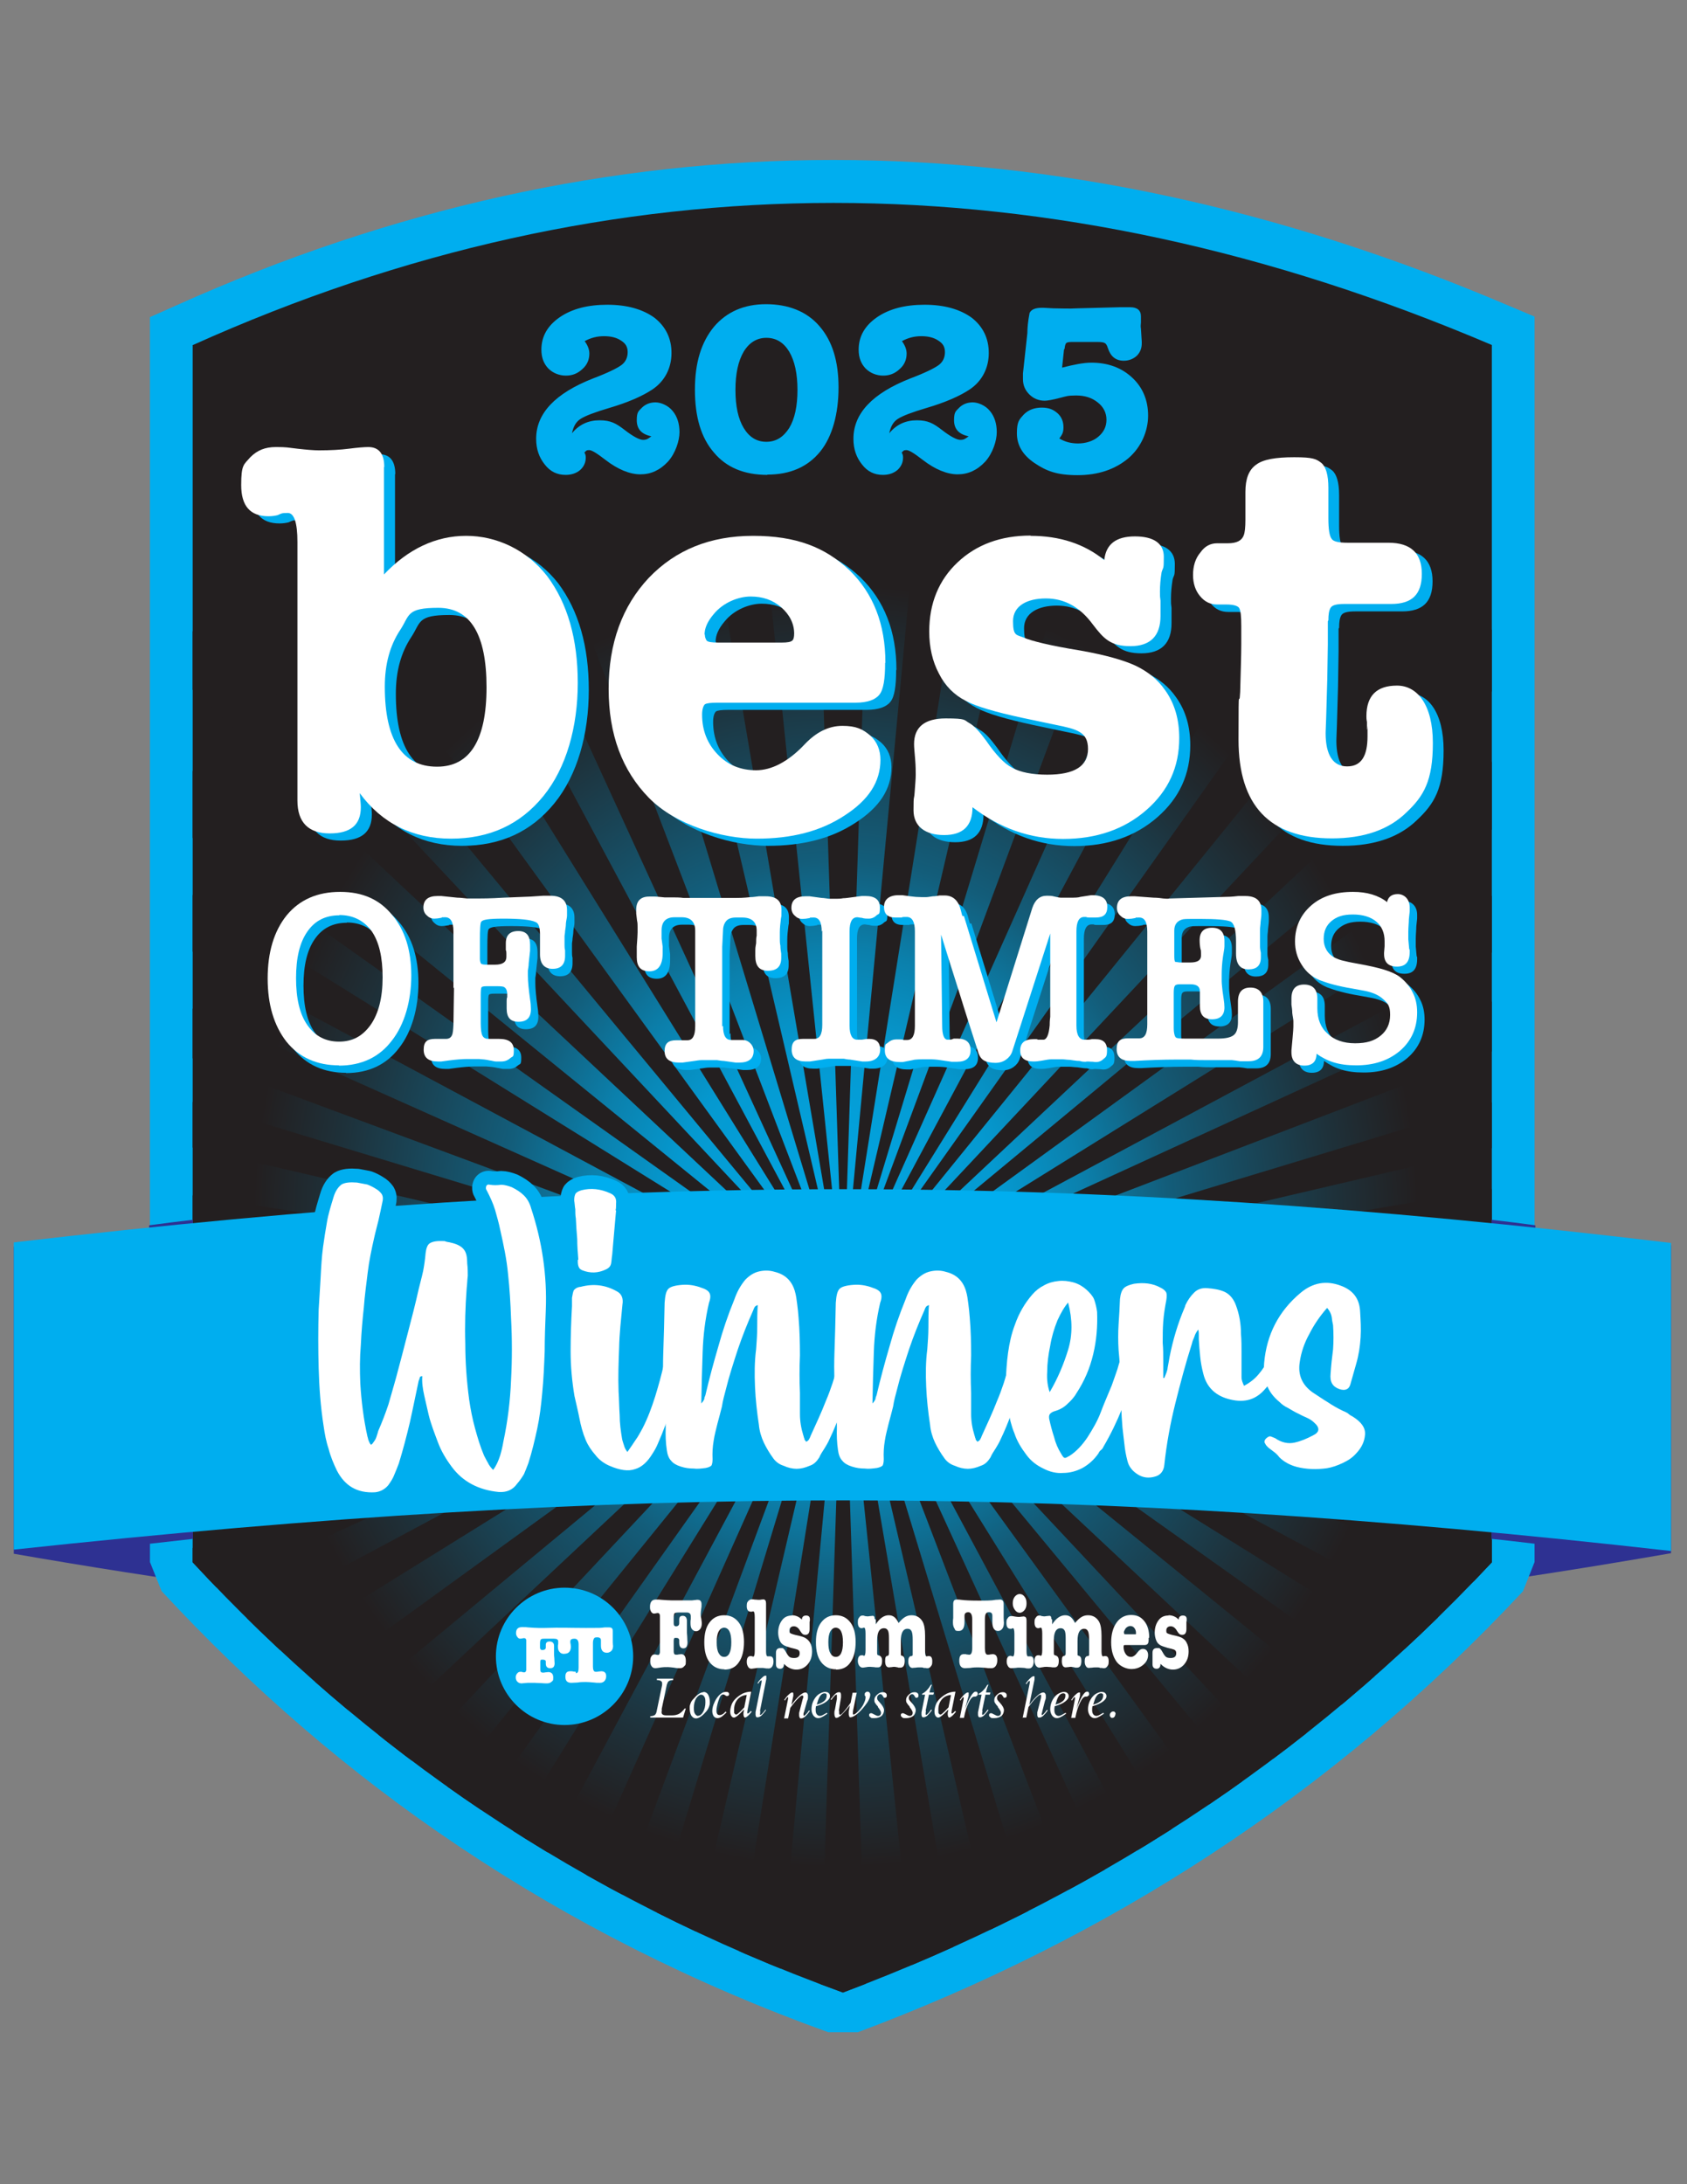 <?xml version="1.0" encoding="UTF-8"?>
<svg id="Layer_1" xmlns="http://www.w3.org/2000/svg" xmlns:xlink="http://www.w3.org/1999/xlink" version="1.1" viewBox="0 0 612 792">
  <rect x="0" y="0" width="612" height="792" fill="#808080" stroke="none"/>
  <!-- Generator: Adobe Illustrator 29.3.1, SVG Export Plug-In . SVG Version: 2.1.0 Build 151)  -->
  <defs>
    <style>
      .st0, .st1, .st2, .st3, .st4 {
        fill-rule: evenodd;
      }

      .st0, .st5 {
        fill: #fff;
      }

      .st1 {
        fill: #2e3192;
      }

      .st6 {
        fill: url(#radial-gradient);
      }

      .st7, .st4 {
        fill: #00aeef;
      }

      .st8 {
        clip-rule: evenodd;
      }

      .st8, .st2, .st9 {
        fill: none;
      }

      .st3 {
        fill: #231f20;
      }

      .st9 {
        stroke: #00aeef;
        stroke-linejoin: round;
        stroke-width: 10px;
      }

      .st10 {
        clip-path: url(#clippath);
      }
    </style>
    <clipPath id="clippath">
      <path class="st8" d="M70,125.1c152.8-68.7,309.9-68.7,471.2,0v441.4c-68,72.8-147.4,122.9-235.4,156-95.9-34.7-173.1-88.2-235.9-156V125.1Z"/>
    </clipPath>
    <radialGradient id="radial-gradient" cx="303.2" cy="490.6" fx="303.2" fy="490.6" r="302.1" gradientTransform="translate(0 -95.1) scale(1 1.1)" gradientUnits="userSpaceOnUse">
      <stop offset="0" stop-color="#00aeef"/>
      <stop offset="0" stop-color="#01a8e6"/>
      <stop offset=".2" stop-color="#0599d0"/>
      <stop offset=".3" stop-color="#0b80ac"/>
      <stop offset=".4" stop-color="#135d7a"/>
      <stop offset=".6" stop-color="#1e313a"/>
      <stop offset=".7" stop-color="#231f20"/>
    </radialGradient>
  </defs>
  <path class="st1" d="M5,563.4c218.8,38,382.4,37.9,601.2-.2v-111.7c-213.9,24.2-377.5,24.6-601.2.5v111.5Z"/>
  <path class="st7" d="M302.4,89.1c-73.2,0-145.5,15.4-216.8,46.1v425.3c29.5,31.2,62.2,59.2,98.6,83.6,36.6,24.5,77,45.3,121.6,61.9,40.9-15.8,79.9-35.4,116.8-59.5,36.8-24.1,71.3-52.5,103.2-86V135.4c-75.4-30.9-149.9-46.3-223.3-46.3M63.6,110.9c78.5-35.3,158-52.9,238.7-52.9s162.3,17.6,244.9,52.8l9.5,4v451.6l-4.2,10.6c-34.9,37.4-72.8,68.9-113.1,95.3-40.3,26.4-83.1,47.7-128.2,64.6h-10.7c-49.2-17.7-93.5-40.3-133.7-67.2-40.1-26.8-76-58-108.2-92.8l-4.2-10.5V115l9.2-4.1Z"/>
  <g class="st10">
    <rect class="st6" x="48.9" y="70.8" width="508.7" height="773.2"/>
    <polygon class="st3" points="-32.2 460.2 301.3 470.9 301.3 470.9 -30.9 439.7 -28.2 417.8 302 470.4 302 470.4 -23.5 394.3 -17.8 373 301.5 469.7 -11.3 353.6 -2.9 333.2 302.3 469.5 7.6 311.7 18.6 292.6 302.1 468.7 30 275.5 43.3 257.9 302.9 468.6 59 239.9 74.6 224.3 302.8 467.8 302.8 467.8 90 210.8 107.4 197.3 303.7 467.9 303.7 467.9 127.3 183.9 146.4 172.9 303.8 467.1 164.8 163.8 185.1 155.2 304.6 467.5 207.7 147.5 229 141.8 305 466.7 305 466.7 249.1 137.7 271 134.7 305.6 467.3 294.8 133.1 316.9 133.1 306.1 466.6 306.1 466.6 337.4 134.4 359.3 137.2 306.6 467.3 306.6 467.3 382.7 141.8 404 147.5 307.3 466.9 423.5 154.1 443.9 162.4 307.6 467.7 465.3 172.9 484.4 183.9 308.4 467.4 501.5 195.3 519.1 208.6 308.4 468.2 537.1 224.3 552.7 239.9 309.3 468.2 566.3 255.4 579.8 272.8 309.1 469 593.1 292.6 604.1 311.7 309.9 469.2 613.3 330.1 621.8 350.4 309.6 469.9 629.5 373 635.3 394.3 310.3 470.3 639.3 414.5 642.3 436.3 309.8 470.9 643.9 460.2 643.9 482.2 310.4 471.5 642.6 502.7 639.9 524.6 309.7 471.9 635.3 548 629.5 569.3 310.2 472.6 623 588.8 614.7 609.2 309.4 472.9 604.1 630.7 593.1 649.8 309.7 473.7 581.7 666.9 568.4 684.4 308.8 473.8 552.7 702.4 537.1 718 308.9 474.6 521.7 731.6 504.3 745.1 308 474.5 484.4 758.5 465.3 769.5 307.9 475.3 446.9 778.6 426.6 787.1 307.1 474.9 404 794.9 382.7 800.6 306.8 475.7 362.6 804.7 340.7 807.6 306.1 475.1 316.9 809.3 294.8 809.3 305.6 475.7 274.3 808 252.5 805.2 305.1 475 305.1 475 229 800.6 207.7 794.9 304.4 475.5 188.2 788.3 167.8 780 304.1 474.7 146.4 769.5 127.3 758.5 303.3 475 110.2 747.1 92.6 733.7 303.3 474.1 74.6 718 59 702.4 302.4 474.2 302.4 474.2 45.4 687 31.9 669.6 302.6 473.4 302.6 473.4 18.6 649.8 7.6 630.7 301.8 473.2 -1.6 612.3 -10.1 591.9 302.1 472.5 -17.8 569.3 -23.5 548 301.4 472.1 301.4 472.1 -27.6 527.9 -30.6 506.1 301.9 471.5 -32.2 482.2 -32.2 460.2"/>
  </g>
  <path class="st2" d="M70,125.1c152.8-68.7,309.9-68.7,471.2,0v441.4c-68,72.8-147.4,122.9-235.4,156-95.9-34.7-173.1-88.2-235.9-156V125.1Z"/>
  <g>
    <path class="st7" d="M221.1,147.9c-5.4,1.6-8.8,2.9-10.5,4-1.7,1.1-2.6,2.8-3.1,5.2,2.6-3.2,6-4.7,10-4.7s6,1.1,9.1,3.5c3.1,2.4,5.4,3.6,6.7,3.6s1.8-.4,3-1.3c-3.5-.7-5.3-2.6-5.3-5.8s.7-3.3,2-4.7c1.3-1.2,2.9-1.8,4.8-1.8s4.6,1.1,6.2,3.1c1.7,2,2.5,4.7,2.5,7.7s-1.4,7.6-4.2,10.7c-2.9,3.1-6.2,4.6-10,4.6s-8.2-1.8-12.6-5.2c-3.1-2.4-5-3.6-6-3.6s-1.1.3-1.7.9c.4.6.5,1.2.5,1.8,0,1.8-.7,3.3-2,4.5-1.4,1.2-3.2,1.8-5.3,1.8-3.1,0-5.6-1.2-7.6-3.8-2-2.5-3.1-5.5-3.1-9.3,0-9.2,6.9-16.5,20.7-21.9,5.3-2,8.7-3.7,10.2-4.8,1.5-1.1,2.3-2.7,2.3-4.7s-.8-3.2-2.4-4.2c-1.6-1.1-3.7-1.6-6.2-1.6s-4.8.6-7,1.8c1.1,1.5,1.7,3,1.7,4.5,0,2.2-.8,4.1-2.5,5.6-1.7,1.6-3.6,2.4-6,2.4s-4.7-.9-6.4-2.6c-1.7-1.8-2.5-4-2.5-6.8,0-4.8,2.2-8.7,6.7-11.8,4.4-3,10.1-4.5,17.2-4.5s12.8,1.6,17.1,4.7c4.1,3.2,6.2,7.5,6.2,12.8s-2.3,10.1-6.9,13.2c-3.6,2.4-8.8,4.7-15.6,6.7"/>
    <path class="st7" d="M278,122.5c-3.4,0-6.2,1.7-8.2,5-2,3.4-3,8-3,13.9s1,10.5,3,13.8c2,3.3,4.7,5,8.2,5s6.2-1.7,8.3-5c2-3.3,3-7.9,3-13.8s-1-10.5-3-13.9c-2-3.3-4.7-5-8.3-5M278.4,172.2c-8.4,0-14.9-2.7-19.4-8.1-4.7-5.4-6.9-13-6.9-22.8s2.3-17.2,6.9-22.8c4.6-5.4,10.9-8.2,18.9-8.2s14.8,2.6,19.4,8c4.7,5.4,6.9,12.8,6.9,22.2s-2.2,17.8-6.7,23.3c-4.5,5.5-10.9,8.3-19.1,8.3Z"/>
    <path class="st7" d="M336.2,147.9c-5.4,1.6-8.8,2.9-10.5,4-1.7,1.1-2.6,2.8-3.1,5.2,2.6-3.2,6-4.7,10-4.7s6,1.1,9.1,3.5c3.1,2.4,5.4,3.6,6.7,3.6s1.8-.4,3-1.3c-3.5-.7-5.3-2.6-5.3-5.8s.7-3.3,2-4.7c1.3-1.2,2.9-1.8,4.8-1.8s4.6,1.1,6.2,3.1c1.7,2,2.5,4.7,2.5,7.7s-1.4,7.6-4.2,10.7c-2.9,3.1-6.2,4.6-10,4.6s-8.2-1.8-12.6-5.2c-3.1-2.4-5-3.6-6-3.6s-1.1.3-1.7.9c.4.6.5,1.2.5,1.8,0,1.8-.7,3.3-2,4.5-1.4,1.2-3.2,1.8-5.3,1.8-3.1,0-5.6-1.2-7.6-3.8-2-2.5-3.1-5.5-3.1-9.3,0-9.2,6.9-16.5,20.7-21.9,5.3-2,8.7-3.7,10.2-4.8,1.5-1.1,2.3-2.7,2.3-4.7s-.8-3.2-2.4-4.2c-1.6-1.1-3.7-1.6-6.2-1.6s-4.8.6-7,1.8c1.1,1.5,1.7,3,1.7,4.5,0,2.2-.8,4.1-2.5,5.6-1.7,1.6-3.6,2.4-6,2.4s-4.7-.9-6.4-2.6c-1.7-1.8-2.5-4-2.5-6.8,0-4.8,2.2-8.7,6.7-11.8,4.4-3,10.1-4.5,17.2-4.5s12.8,1.6,17.1,4.7c4.1,3.2,6.2,7.5,6.2,12.8s-2.3,10.1-6.9,13.2c-3.6,2.4-8.8,4.7-15.6,6.7"/>
    <path class="st7" d="M386,126.7l-.7,6.6c4.3-1.1,7.8-1.8,10.6-1.8,6,0,10.9,1.8,14.8,5.4,3.9,3.6,5.8,8.3,5.8,13.8s-2.4,11.4-7.2,15.5c-4.8,4-10.9,6.1-18.4,6.1s-11.3-1.5-15.6-4.4c-4.3-2.9-6.4-6.5-6.4-10.8s.9-5,2.5-6.8c1.7-1.7,3.9-2.5,6.5-2.5s4.2.7,5.7,2c1.5,1.3,2.2,3.1,2.2,5.1s-.5,2.7-1.5,4.1c2,1.2,4.2,1.8,6.8,1.8s5.5-.8,7.4-2.5c1.9-1.6,2.9-3.6,2.9-6.1s-1.1-4.7-3.2-6.3c-2.1-1.7-4.7-2.5-7.8-2.5s-3.6.3-5.6.8c-3,.8-4.9,1.1-5.8,1.1-2.2,0-4.1-.8-5.6-2.3-1.5-1.5-2.3-3.3-2.3-5.5s0-.5,0-1v-1.1l1.6-14.6c0-1.8.2-4.2.8-7.3.6-1.3,2.1-1.9,4.5-1.9,0,0,1.3,0,4.1.2,2.8,0,5.7.2,8.8,0l15.3-.4h3.8c2.5,0,3.9,1.1,3.9,3.3s0,1.6,0,2.2c0,.6-.2,1.3,0,2.3l.3,4.7v.6c0,1.8-.6,3.3-1.8,4.5-1.2,1.1-2.8,1.8-4.7,1.8-2.9,0-4.8-1.5-5.8-4.6-.3-1-.7-1.6-1.1-1.8-.5-.3-1.4-.4-2.5-.4h-9.7c-1,0-1.6.2-1.8.4-.3.3-.5,1-.6,2.1"/>
  </g>
  <path class="st5" d="M423.9,585.7c1.4,0,2.7.5,3.7,1.6,0-1,.6-1.5,1.5-1.5s1.4.4,1.4,1.3,0,.6-.1,1c0,.4,0,.9,0,1.2s0,.3,0,.6v.8h0c0,1.4-.5,2.1-1.5,2.1s-1.3-.5-1.9-1.4c-.6-1.1-1.4-1.7-2.3-1.7s-1.6.5-1.6,1.5.2.9.5,1.1c.4.2,1.3.5,2.8.8,1.2.3,2.2.6,2.7,1,.6.4,1.1.9,1.4,1.6.5.9.7,1.9.7,3.1,0,1.9-.5,3.4-1.6,4.7-1.1,1.3-2.5,1.9-4.1,1.9s-3.2-.7-4.5-2.1c0,1.2-.5,1.8-1.4,1.8s-1.5-.5-1.5-1.6,0-.6,0-1.1c0-.5,0-.9,0-1.1s0-.6,0-1c0-.4,0-.8,0-1,0-1.1.5-1.7,1.6-1.7s.9,0,1.2.3c.3.2.5.6.8,1.1.5.9.9,1.5,1.3,1.8.4.3,1,.4,1.7.4,1.4,0,2-.6,2-1.7s-.5-1.3-1.6-1.6l-1.6-.4c-1.3-.4-2.3-.7-2.8-1.1-.6-.4-1-.9-1.3-1.7-.3-.8-.5-1.7-.5-2.7,0-1.8.5-3.3,1.4-4.5s2.1-1.7,3.6-1.7M407.8,592.1c0,.1,0,.3,0,.4,0,0,.3.1.6.1h3.2c.3,0,.5,0,.5-.1,0,0,0-.2,0-.5,0-.6-.2-1.2-.6-1.7-.4-.5-.9-.7-1.5-.7s-1.4.4-1.8,1.1c-.3.5-.5.9-.5,1.3ZM416.7,593.9c0,1,0,1.7-.3,2.1-.2.3-.6.5-1.2.5h-6.9c-.3,0-.5,0-.6.1,0,0-.1.3-.1.6,0,1,.3,1.9.8,2.6.5.7,1.1,1,1.9,1s1.6-.6,2.4-1.7c.6-.8,1.2-1.2,1.9-1.2s1,.2,1.4.6c.3.4.5.9.5,1.6,0,1.4-.6,2.6-1.8,3.6-1.2,1-2.6,1.5-4.3,1.5s-4-.9-5.3-2.6c-1.3-1.8-2-4.1-2-7.1s.7-5.4,2-7.2c1.3-1.8,3.1-2.7,5.2-2.7s3.6.7,4.8,2.2c1.2,1.5,1.8,3.5,1.8,6ZM381.7,587.3v1.7c1.4-2.2,3-3.3,4.7-3.3s2.6.9,3.6,2.8c.9-1.1,1.7-1.8,2.4-2.2.7-.4,1.4-.6,2.3-.6,1.8,0,3.1.8,4,2.3.6,1.1.9,2.7.9,5.1v5.6c0,1.3.2,1.9.5,1.9s.3,0,.5-.1c0,0,.2,0,.4,0,.8,0,1.2.6,1.2,1.9s-.2,1.4-.5,1.8c-.3.5-.7.7-1.2.7s-.3,0-.8-.1h-.6c-.3-.2-.7-.2-1.2-.2s-1.2,0-1.7.1c-.6,0-1,.1-1.2.1-.5,0-.8-.2-1.1-.7-.3-.5-.4-1-.4-1.7,0-1.1.3-1.8,1-1.9.4,0,.6-.2.6-.4,0-.2,0-.7,0-1.6v-3.8c0-1.6-.1-2.6-.4-3.2-.3-.6-.7-.9-1.4-.9-1.6,0-2.4,1.5-2.4,4.4v3.4c0,.8,0,1.4,0,1.6,0,.2.2.4.5.4.6.2.9.8.9,1.8,0,1.7-.5,2.5-1.6,2.5s-.5,0-.9-.1c-.6-.1-1-.2-1.2-.2s-.6,0-1,.1c-.4,0-.8.1-1,.1-.9,0-1.4-.8-1.4-2.3s.3-1.8.9-1.9c.3,0,.5-.4.5-.9,0-.7,0-1.1,0-1.2v-4.2c0-1.4-.1-2.4-.4-2.9-.3-.5-.7-.8-1.4-.8-1.7,0-2.5,1.5-2.5,4.4v4.4c0,.4,0,.6.1.8,0,.1.3.2.6.3.7.2,1.1.8,1.1,1.9,0,1.6-.5,2.4-1.5,2.4s-.8,0-1.4-.1c-.6,0-1.1-.1-1.4-.1s-.9,0-1.3.1c-.7.1-1.2.2-1.4.2-.5,0-.9-.2-1.3-.7-.3-.5-.5-1-.5-1.7,0-1.4.4-2.1,1.4-2.1s.3,0,.5.1c.2,0,.3.1.4.1.3,0,.5-.7.5-2.1v-6c0-1.4-.2-2.1-.5-2.1s-.2,0-.4.1c-.2,0-.4.1-.5.1-.9,0-1.4-.7-1.4-2.1s.2-1.3.5-1.8c.3-.5.7-.7,1.2-.7s.4,0,.9.2c.3,0,.6.1.8.1s.6,0,1-.1c.4,0,.8-.1,1-.1.5,0,.7.4.7,1.1ZM370,584.8c-.7,0-1.3-.3-1.8-1-.5-.7-.8-1.4-.8-2.4s.2-1.7.7-2.4c.5-.6,1.1-1,1.8-1s1.3.3,1.8,1c.5.6.7,1.4.7,2.4s-.2,1.7-.7,2.4c-.5.6-1.1,1-1.8,1ZM371.6,586.2c.5,0,.8.5.8,1.4v11.1c0,1.3.2,1.9.5,1.9s.2,0,.4,0c.2,0,.4,0,.5,0,.8,0,1.2.6,1.2,1.9s-.6,2.5-1.7,2.5-.7,0-1.6-.2c-.5,0-1.1-.1-1.8-.1s-.8,0-1.5.1c-.7,0-1.1.1-1.5.1-.5,0-.9-.2-1.2-.7-.3-.5-.5-1-.5-1.7,0-1.4.5-2.1,1.4-2.1,0,0,.2,0,.7.2,0,0,.1,0,.2,0,.3,0,.5-.7.5-2.1v-6c0-1.4-.2-2.1-.5-2.1s-.2,0-.5.2c-.2,0-.3,0-.5,0-.9,0-1.4-.7-1.4-2.1s.2-1.3.5-1.8c.3-.5.7-.7,1.3-.7s.5,0,.9.1c.7.1,1.2.2,1.6.2s.7,0,1.2-.1c.5,0,.8-.1.8-.1ZM351.7,600c.6,0,1-.8,1-2.3v-10.6c0-1.6-.5-2.5-1.4-2.5s-1.4.4-1.4,1.3,0,.6,0,1.1c0,.5,0,.9,0,1.1,0,2.2-.7,3.3-2.1,3.3s-1.2-.3-1.5-.8c-.4-.6-.6-1.3-.6-2.2s0-.9.1-1.7c0-.6,0-1.2,0-1.8s0-.9,0-1.8c0-.6,0-1.1,0-1.5,0-1.1.4-1.6,1.2-1.6s1,0,1.6.1c1.5.2,3.6.3,6.3.3s4.8,0,6.3-.3c.7,0,1.2-.1,1.6-.1.8,0,1.3.5,1.3,1.6s0,.9,0,1.6c0,.7,0,1.3,0,1.6s0,1,0,1.8c0,1,.1,1.6.1,1.8,0,.9-.2,1.7-.6,2.2-.4.5-.9.8-1.5.8-1.4,0-2.1-1.1-2.1-3.2s0-.7,0-1.2c0-.5,0-.9,0-1.1,0-.9-.4-1.3-1.2-1.3s-.9.2-1.2.6c-.2.4-.3,1-.3,1.9v10.6c0,1.5.3,2.3,1,2.3s.5,0,.9-.1c.4,0,.7-.1.9-.1,1.1,0,1.7.7,1.7,2.2s-.7,2.9-2.1,2.9-1.2,0-1.9-.1c-1.1-.1-2.1-.2-2.9-.2s-1.8,0-2.9.2c-.7,0-1.4.1-1.9.1-1.4,0-2.1-.9-2.1-2.7s.6-2.4,1.7-2.4.5,0,.9.1c.4,0,.7.1.9.1ZM317.7,587.3v1.7c1.4-2.2,3-3.3,4.7-3.3s2.6.9,3.6,2.8c.9-1.1,1.7-1.8,2.4-2.2.7-.4,1.4-.6,2.3-.6,1.8,0,3.1.8,4,2.3.6,1.1.9,2.7.9,5.1v5.6c0,1.3.2,1.9.5,1.9s.3,0,.5-.1c0,0,.2,0,.4,0,.8,0,1.2.6,1.2,1.9s-.2,1.4-.5,1.8c-.3.5-.7.7-1.2.7s-.3,0-.8-.1h-.6c-.3-.2-.7-.2-1.2-.2s-1.2,0-1.7.1c-.6,0-1,.1-1.2.1-.4,0-.8-.2-1.1-.7-.3-.5-.4-1-.4-1.7,0-1.1.3-1.8,1-1.9.4,0,.6-.2.6-.4,0-.2,0-.7,0-1.6v-3.8c0-1.6-.1-2.6-.4-3.2-.3-.6-.7-.9-1.5-.9-1.6,0-2.4,1.5-2.4,4.4v3.4c0,.8,0,1.4,0,1.6,0,.2.2.4.5.4.6.2.9.8.9,1.8,0,1.7-.5,2.5-1.6,2.5s-.5,0-.9-.1c-.6-.1-1-.2-1.2-.2s-.6,0-1,.1c-.4,0-.8.1-1,.1-.9,0-1.4-.8-1.4-2.3s.3-1.8.9-1.9c.3,0,.5-.4.5-.9,0-.7,0-1.1,0-1.2v-4.2c0-1.4-.1-2.4-.4-2.9-.3-.5-.7-.8-1.4-.8-1.7,0-2.5,1.5-2.5,4.4v4.4c0,.4,0,.6.1.8,0,.1.3.2.6.3.7.2,1.1.8,1.1,1.9,0,1.6-.5,2.4-1.5,2.4s-.8,0-1.4-.1c-.6,0-1.1-.1-1.4-.1s-.9,0-1.3.1c-.8.1-1.2.2-1.4.2-.5,0-.9-.2-1.3-.7-.3-.5-.5-1-.5-1.7,0-1.4.5-2.1,1.4-2.1s.3,0,.5.1c.2,0,.3.1.4.1.3,0,.5-.7.5-2.1v-6c0-1.4-.2-2.1-.5-2.1s-.2,0-.4.1c-.2,0-.4.1-.5.1-.9,0-1.4-.7-1.4-2.1s.2-1.3.5-1.8c.3-.5.7-.7,1.2-.7s.4,0,.9.2c.3,0,.6.1.8.1s.6,0,1-.1c.4,0,.8-.1,1-.1.5,0,.7.4.7,1.1ZM303.2,590.2c-.8,0-1.5.5-2,1.4-.5.9-.7,2.2-.7,3.9s.2,3,.7,3.9c.5.9,1.1,1.4,2,1.4,1.7,0,2.6-1.8,2.6-5.3s-.9-5.3-2.7-5.3ZM303.3,605.3c-2.3,0-4.1-.9-5.4-2.6-1.3-1.7-1.9-4.1-1.9-7.2s.6-5.5,1.9-7.2c1.3-1.7,3-2.6,5.3-2.6s4,.9,5.3,2.6c1.3,1.7,1.9,4.1,1.9,7.1s-.6,5.6-1.9,7.4c-1.2,1.8-3,2.6-5.2,2.6ZM287.2,585.7c1.4,0,2.7.5,3.7,1.6,0-1,.6-1.5,1.5-1.5s1.4.4,1.4,1.3,0,.6-.1,1c0,.4,0,.9,0,1.2s0,.3,0,.6v.8h0c0,1.4-.5,2.1-1.5,2.1s-1.3-.5-1.9-1.4c-.6-1.1-1.4-1.7-2.3-1.7s-1.6.5-1.6,1.5.2.9.5,1.1c.4.2,1.3.5,2.8.8,1.2.3,2.2.6,2.7,1,.6.4,1.1.9,1.5,1.6.5.9.7,1.9.7,3.1,0,1.9-.5,3.4-1.6,4.7-1.1,1.3-2.5,1.9-4.1,1.9s-3.2-.7-4.5-2.1c0,1.2-.5,1.8-1.4,1.8s-1.5-.5-1.5-1.6,0-.6,0-1.1c0-.5,0-.9,0-1.1s0-.6,0-1c0-.4,0-.8,0-1,0-1.1.5-1.7,1.6-1.7s.9,0,1.2.3c.3.2.5.6.8,1.1.5.9.9,1.5,1.3,1.8.4.3,1,.4,1.7.4,1.4,0,2-.6,2-1.7s-.5-1.3-1.6-1.6l-1.6-.4c-1.3-.4-2.3-.7-2.8-1.1-.6-.4-1-.9-1.3-1.7-.3-.8-.5-1.7-.5-2.7,0-1.8.5-3.3,1.4-4.5s2.1-1.7,3.6-1.7ZM277.1,580c.5,0,.8.5.8,1.4v17.4c0,1.2.2,1.8.6,1.8s.3,0,.4,0c.1,0,.3,0,.5,0,.8,0,1.2.6,1.2,1.9s-.6,2.5-1.7,2.5-.7,0-2.1-.2c-.4,0-.9,0-1.4,0s-.9,0-1.3.1c-.8.1-1.3.2-1.5.2-.5,0-.9-.2-1.2-.7-.3-.5-.5-1-.5-1.8,0-1.4.5-2.1,1.4-2.1s.3,0,.5.1c.2,0,.4.1.5.1.3,0,.5-.7.5-2.1v-12.2c0-1.4-.2-2.1-.5-2.1s-.3,0-.5.1c-.1,0-.3,0-.5,0-.9,0-1.4-.7-1.4-2s.2-1.4.5-1.8c.3-.4.8-.7,1.3-.7s.5,0,1,.1c.6,0,1.1.1,1.4.1s.8,0,1.1-.1c.4,0,.8-.1,1-.1ZM262.7,590.2c-.8,0-1.5.5-2,1.4-.5.9-.7,2.2-.7,3.9s.2,3,.7,3.9c.5.9,1.1,1.4,2,1.4,1.7,0,2.6-1.8,2.6-5.3s-.9-5.3-2.7-5.3ZM262.8,605.3c-2.3,0-4.1-.9-5.4-2.6-1.3-1.7-1.9-4.1-1.9-7.2s.6-5.5,1.9-7.2c1.3-1.7,3-2.6,5.3-2.6s4,.9,5.3,2.6c1.3,1.7,1.9,4.1,1.9,7.1s-.6,5.6-1.9,7.4c-1.2,1.8-3,2.6-5.2,2.6ZM244.4,595.1v3.4c0,.4,0,.7.1.9,0,.4.3.6.8.6s.5,0,.9-.1c.4,0,.7-.1.9-.1,1.1,0,1.7.8,1.7,2.5s-.2,1.4-.6,1.9c-.4.5-.9.7-1.5.7s-1.2,0-2.2-.2c-1-.1-1.7-.2-2.2-.2-1,0-1.7,0-2.3.1-1.3.2-2,.3-2.2.3-.6,0-1.1-.2-1.4-.7-.4-.5-.5-1.1-.5-1.9s.1-1.3.4-1.7c.3-.5.7-.7,1.1-.7s.4,0,.7.1c.3,0,.5.1.6.1.4,0,.6-.3.7-1,0-.2,0-.8,0-1.5v-10.2c0-.8,0-1.3,0-1.5,0-.6-.3-1-.7-1s-.4,0-.7.1c-.3,0-.5.1-.7.1-.4,0-.8-.2-1.1-.7-.3-.5-.4-1-.4-1.7,0-1.8.7-2.7,2.1-2.7s1.1,0,2.1.1c1.4.1,2.6.2,3.5.2s1.4,0,2.1,0c.5,0,1.6,0,3.2,0,.6,0,1.4,0,2.3,0l1.7-.2c.2,0,.3,0,.3,0,.9,0,1.4.5,1.4,1.6s0,.9-.1,1.5c-.1.8-.2,1.5-.2,2s0,1,.2,1.7c.1.8.2,1.3.2,1.7,0,.9-.2,1.6-.6,2.1-.4.5-.9.8-1.5.8s-1.1-.3-1.5-.8c-.4-.5-.5-1.3-.5-2.2s0-.7.1-1.4c0-.5,0-.9,0-1.1,0-.8-.5-1.3-1.4-1.3h-3.1c-.7,0-1.2.1-1.4.3-.2.2-.3.9-.3,1.9v1.7c0,.8.3,1.1.8,1.1.8,0,1.2-.4,1.2-1.1s0-.3,0-.7v-.3c0-.1,0-.2,0-.3,0-1,.4-1.4,1.3-1.4s1.5.6,1.5,1.9,0,.6,0,1.2c0,.5,0,1.2,0,2.1s0,1.2.1,2.2c0,1,.1,1.7.1,2.2,0,1.5-.5,2.2-1.5,2.2s-1.5-.7-1.5-2.1,0-.1,0-.2v-.6c0-.6-.4-.9-1.1-.9s-.6,0-.7.2c-.1.1-.2.4-.2.8Z"/>
  <path class="st5" d="M404.6,621.6c0,.3-.1.7-.3.9-.2.3-.5.4-.8.4s-.5,0-.6-.3c-.2-.2-.3-.4-.3-.7s.1-.7.4-.9c.2-.3.5-.4.8-.4s.5,0,.7.3c.2.2.2.4.2.8M396.6,618.1c1.2-.3,2.1-.8,2.7-1.3.6-.5.9-1.2.9-1.9s0-.5-.2-.7c-.2-.2-.4-.2-.6-.2-.6,0-1.1.3-1.6,1-.5.7-.8,1.7-1.2,3.1ZM400.6,621.3c-.9.6-1.6,1.1-2.1,1.3-.5.3-1,.4-1.4.4-.7,0-1.2-.3-1.7-.9-.4-.6-.7-1.3-.7-2.2s.1-1.6.4-2.5c.3-.8.7-1.5,1.2-2.1.5-.6,1-1,1.6-1.3.6-.3,1.2-.5,1.7-.5s1,.1,1.3.4c.3.3.5.6.5,1.1,0,.7-.4,1.3-1.3,2-.8.6-2.1,1.2-3.8,1.7,0,.3-.1.6-.1.8,0,.3,0,.5,0,.6,0,.6.1,1.1.4,1.5.3.4.7.6,1.2.6s1.2-.4,2.4-1.1h.1c0,0,.2.3.2.3ZM390.3,620.2c.8-2.1,1.5-3.8,2.2-5,.7-1.2,1.3-1.8,1.8-1.8s.4,0,.6.2c.1.1.2.3.2.6s0,.5-.3.7c-.2.2-.4.3-.7.3s0,0-.2,0c0,0-.1,0-.1,0-.6,0-1.3.7-2,2.2-.7,1.4-1.3,3.3-1.7,5.5h-1.5l1.4-6.9s0,0,0-.1c0-.2,0-.4,0-.5s0,0,0,0c0,0,0,0-.1,0-.1,0-.3.1-.4.3-.2.2-.4.5-.6.9l-.3-.2c.6-.9,1.2-1.6,1.7-2,.5-.5.9-.7,1.2-.7s.3,0,.3.1c0,0,0,.2,0,.4s0,.2,0,.4c0,.1,0,.2,0,.3l-1.5,5.5ZM382.9,618.1c1.2-.3,2.1-.8,2.7-1.3.6-.5.9-1.2.9-1.9s0-.5-.2-.7c-.2-.2-.4-.2-.6-.2-.6,0-1.1.3-1.6,1-.5.7-.8,1.7-1.2,3.1ZM386.9,621.3c-.9.6-1.6,1.1-2.1,1.3-.5.3-1,.4-1.4.4-.7,0-1.2-.3-1.7-.9-.4-.6-.7-1.3-.7-2.2s.1-1.6.4-2.5c.3-.8.7-1.5,1.2-2.1.5-.6,1-1,1.6-1.3.6-.3,1.2-.5,1.7-.5s1,.1,1.3.4c.3.3.5.6.5,1.1,0,.7-.4,1.3-1.3,2s-2.1,1.2-3.8,1.7c0,.3-.1.6-.1.8,0,.3,0,.5,0,.6,0,.6.1,1.1.4,1.5.3.4.7.6,1.2.6s1.2-.4,2.4-1.1h.1c0,0,.2.3.2.3ZM371,622.9l2.6-12.8s0-.1,0-.2c0-.2,0-.3,0-.4s0,0,0,0c0,0,0,0-.1,0-.1,0-.3.1-.5.3-.2.2-.4.5-.6.9l-.3-.2c.6-.9,1.2-1.6,1.7-2,.5-.5.9-.7,1.2-.7s.2,0,.3.1c0,0,0,.2,0,.4s0,.2,0,.3c0,.1,0,.3,0,.4l-1.9,9.2c1.2-1.6,2.2-2.7,3-3.4.8-.7,1.5-1.1,2-1.1s.5.1.7.3c.2.2.3.5.3.9s0,.4,0,.7c0,.3-.1.7-.3,1.1l-1,3.9c0,.3-.1.5-.2.7,0,.2,0,.3,0,.4s0,.1,0,.2c0,0,0,0,.1,0,.2,0,.4-.2.7-.5.3-.3.7-.8,1.1-1.4l.3.2c-.7,1-1.3,1.6-1.7,2-.5.4-.9.6-1.3.6s-.5,0-.6-.2c-.1-.2-.2-.4-.2-.7s0-.3,0-.5c0-.2,0-.3,0-.5l1.3-5c0-.3.1-.5.1-.6,0-.1,0-.3,0-.4,0-.1,0-.3,0-.3,0,0-.2-.1-.3-.1-.3,0-.8.4-1.6,1.2-.8.8-1.7,1.9-2.7,3.3l-.8,3.8h-1.5ZM358.8,621.9c0-.2,0-.4.2-.5.1-.1.3-.2.5-.2s.7.2,1.2.5c.5.3,1,.5,1.3.5s.6-.1.8-.3c.2-.2.3-.5.3-.9s-.4-1.1-1.1-2v-.2c-.6-.6-.9-1.1-1.1-1.4-.2-.3-.2-.7-.2-1,0-.7.3-1.3,1-1.9.6-.6,1.3-.9,2-.9s.8.1,1.1.3c.3.2.4.5.4.9s0,.4-.2.6c-.1.2-.3.2-.5.2s-.2,0-.3,0c0,0-.2-.2-.3-.4,0,0,0-.1-.2-.3-.2-.4-.5-.6-.8-.6s-.5.1-.8.4c-.3.3-.4.6-.4,1s0,.3.1.5c0,.2.2.3.3.5.1.2.4.4.7.8.9,1,1.4,1.9,1.4,2.6s-.3,1.6-.9,2.1c-.6.5-1.5.8-2.6.8s-1.1,0-1.4-.3c-.3-.2-.5-.4-.5-.7ZM356.4,620.4c0,.2,0,.4-.1.6,0,.2,0,.3,0,.4s0,.2,0,.3c0,0,.1.1.2.1.2,0,.4-.2.7-.5.3-.3.7-.8,1.1-1.4l.3.2c-.7,1-1.3,1.6-1.7,2-.5.4-.9.6-1.3.6s-.5,0-.6-.2c-.1-.2-.2-.4-.2-.7s0-.3,0-.4c0-.2,0-.3,0-.5l1.3-6.4h-1.1v-.3c.7-.4,1.3-.8,1.8-1.4.5-.5,1-1.2,1.4-1.9h.4c-.2.3-.3.7-.5,1.2-.2.5-.3,1-.4,1.6h1.6l-.2.8h-1.6l-1.2,5.8ZM349.9,620.2c.8-2.1,1.5-3.8,2.2-5,.7-1.2,1.3-1.8,1.8-1.8s.4,0,.6.2c.1.1.2.3.2.6s0,.5-.3.7c-.2.2-.4.3-.7.3s0,0-.2,0c0,0-.1,0-.1,0-.6,0-1.3.7-2,2.2-.7,1.4-1.3,3.3-1.7,5.5h-1.5l1.4-6.9s0,0,0-.1c0-.2,0-.4,0-.5s0,0,0,0c0,0,0,0-.1,0-.1,0-.3.1-.4.3-.2.2-.4.5-.6.9l-.3-.2c.6-.9,1.2-1.6,1.7-2,.5-.5.9-.7,1.2-.7s.2,0,.3.1c0,0,0,.2,0,.4s0,.2,0,.4c0,.1,0,.2,0,.3l-1.5,5.5ZM344.1,619.1l.9-4.5c-1.4.1-2.6.7-3.4,1.7-.8,1-1.2,2.2-1.2,3.8s0,1,.2,1.2c.1.3.3.4.6.4s.4-.2.8-.5c.4-.3,1.1-1,2.2-2.2ZM346.6,613.5l-1.3,6.5c0,.3-.1.6-.1.7,0,.2,0,.3,0,.4s0,.2,0,.2c0,0,0,0,.2,0,0,0,.2,0,.4-.2.2-.2.4-.4.7-.7l.3.3c-.6.7-1.1,1.3-1.5,1.6-.4.3-.7.5-.9.5s-.3-.1-.4-.3c-.1-.2-.2-.5-.2-.9s0-.7.2-1.3c0-.2,0-.3,0-.4l-.4.4c-1.6,1.7-2.7,2.5-3.2,2.5s-.7-.2-1-.6c-.3-.4-.4-1-.4-1.7s.2-1.6.5-2.4c.3-.8.8-1.5,1.4-2.1.8-.8,1.7-1.4,2.6-1.9.9-.4,2-.7,3.1-.7ZM335.9,620.4c0,.2,0,.4-.1.6,0,.2,0,.3,0,.4s0,.2,0,.3c0,0,.1.1.2.1.2,0,.4-.2.7-.5.3-.3.7-.8,1.1-1.4l.3.2c-.7,1-1.3,1.6-1.7,2-.5.4-.9.6-1.3.6s-.5,0-.6-.2c-.1-.2-.2-.4-.2-.7s0-.3,0-.4c0-.2,0-.3,0-.5l1.3-6.4h-1.1v-.3c.7-.4,1.3-.8,1.8-1.4.5-.5,1-1.2,1.4-1.9h.4c-.2.3-.3.7-.5,1.2-.2.5-.3,1-.4,1.6h1.6l-.2.8h-1.6l-1.2,5.8ZM326.8,621.9c0-.2,0-.4.2-.5.1-.1.3-.2.5-.2s.7.2,1.2.5c.5.3,1,.5,1.3.5s.6-.1.8-.3c.2-.2.3-.5.3-.9s-.4-1.1-1.1-2v-.2c-.6-.6-.9-1.1-1.1-1.4-.2-.3-.2-.7-.2-1,0-.7.3-1.3,1-1.9.6-.6,1.3-.9,2-.9s.8.1,1.1.3c.3.2.4.5.4.9s0,.4-.2.6c-.1.2-.3.2-.5.2s-.2,0-.3,0c0,0-.2-.2-.3-.4,0,0,0-.1-.2-.3-.2-.4-.5-.6-.8-.6s-.5.1-.8.4c-.3.3-.4.6-.4,1s0,.3.1.5c0,.2.2.3.3.5.1.2.4.4.7.8.9,1,1.4,1.9,1.4,2.6s-.3,1.6-.9,2.1c-.6.5-1.5.8-2.6.8s-1.1,0-1.4-.3c-.3-.2-.5-.4-.5-.7ZM315.3,621.9c0-.2,0-.4.2-.5.1-.1.3-.2.5-.2s.7.2,1.2.5c.5.3,1,.5,1.3.5s.6-.1.8-.3c.2-.2.3-.5.3-.9s-.4-1.1-1.1-2v-.2c-.6-.6-.9-1.1-1.1-1.4-.2-.3-.2-.7-.2-1,0-.7.3-1.3,1-1.9.6-.6,1.3-.9,2-.9s.8.1,1.1.3c.3.2.4.5.4.9s0,.4-.2.6c-.1.2-.3.2-.5.2s-.2,0-.3,0c0,0-.2-.2-.3-.4,0,0,0-.1-.2-.3-.2-.4-.5-.6-.8-.6s-.5.1-.8.4c-.3.3-.4.6-.4,1s0,.3.1.5c0,.2.2.3.3.5.1.2.4.4.7.8.9,1,1.4,1.9,1.4,2.6s-.3,1.6-.9,2.1c-.6.5-1.5.8-2.6.8s-1.1,0-1.4-.3c-.3-.2-.5-.4-.5-.7ZM304.4,620.3c0,.2,0,.4,0,.5,0,.1,0,.2,0,.3,0,.2,0,.3.1.5,0,.1.2.2.3.2.2,0,.7-.4,1.3-1.1.6-.7,1.5-1.8,2.5-3.3l.7-3.6h1.5l-1.3,6.3c0,.3-.1.5-.1.7,0,.2,0,.3,0,.4,0,.2,0,.3,0,.4,0,0,.1.1.3.1.2,0,.5-.2.9-.5.4-.3.8-.7,1.3-1.3.6-.7,1.2-1.5,1.5-2.3.4-.8.6-1.5.6-2.1s0-.1,0-.2c0,0,0-.2,0-.2-.1,0-.2-.2-.3-.3,0-.1,0-.2,0-.4,0-.3,0-.5.3-.7.2-.2.4-.3.7-.3s.5.1.7.3c.2.2.3.5.3.8,0,.6-.2,1.2-.5,1.8-.3.7-.8,1.4-1.5,2.3-1,1.3-1.9,2.2-2.9,3-.9.7-1.7,1.1-2.2,1.1s-.4-.1-.5-.3c-.1-.2-.2-.5-.2-.8s0-.4,0-.5c0-.2,0-.4,0-.5l.4-2.2c-1.3,1.7-2.4,2.8-3.1,3.5-.7.6-1.2,1-1.7,1s-.4-.1-.6-.4c-.1-.2-.2-.6-.2-1s0-.3,0-.5c0-.2,0-.6.2-1.1l.7-3.9c0-.3,0-.5,0-.7,0-.2,0-.3,0-.4,0-.1,0-.2,0-.3,0,0,0-.1-.2-.1-.2,0-.4.2-.7.5-.3.3-.7.8-1.1,1.4l-.3-.2c.7-.9,1.3-1.6,1.7-2,.5-.4.9-.6,1.3-.6s.5,0,.6.2c.1.2.2.4.2.7s0,.2,0,.4c0,.1,0,.3,0,.6l-.8,4.8ZM296.3,618.1c1.2-.3,2.1-.8,2.7-1.3.6-.5.9-1.2.9-1.9s0-.5-.2-.7c-.2-.2-.4-.2-.6-.2-.6,0-1.1.3-1.6,1-.5.7-.8,1.7-1.2,3.1ZM300.3,621.3c-.9.6-1.6,1.1-2.1,1.3-.5.3-1,.4-1.4.4-.7,0-1.2-.3-1.7-.9-.4-.6-.7-1.3-.7-2.2s.1-1.6.4-2.5c.3-.8.7-1.5,1.2-2.1.5-.6,1-1,1.6-1.3.6-.3,1.2-.5,1.7-.5s1,.1,1.3.4c.3.3.5.6.5,1.1,0,.7-.4,1.3-1.3,2s-2.1,1.2-3.8,1.7c0,.3-.1.6-.1.8,0,.3,0,.5,0,.6,0,.6.1,1.1.4,1.5.3.4.7.6,1.2.6s1.2-.4,2.4-1.1h.1c0,0,.2.3.2.3ZM284.5,622.9l1.4-6.9s0,0,0-.1c0-.2,0-.4,0-.5s0,0,0,0c0,0,0,0-.1,0-.1,0-.3.1-.4.3-.2.2-.4.5-.6.9l-.3-.2c.6-.9,1.2-1.6,1.7-2,.5-.5.9-.7,1.2-.7s.2,0,.3.1c0,0,.1.2.1.4s0,.2,0,.3c0,.1,0,.3,0,.4l-.7,3.3c1.2-1.6,2.2-2.7,3-3.4.8-.7,1.5-1.1,2-1.1s.5.1.7.3c.2.2.3.5.3.9s0,.5,0,.8c0,.3-.1.7-.3,1.1l-1.1,3.9c0,.2-.2.4-.2.6,0,.2,0,.4,0,.6s0,.1,0,.2c0,0,.1,0,.2,0,.2,0,.4-.2.7-.5.3-.3.7-.8,1.1-1.4l.3.2c-.7,1-1.3,1.7-1.8,2.1-.5.4-.9.6-1.3.6s-.5,0-.6-.3c-.1-.2-.2-.4-.2-.7s0-.3,0-.5c0-.2,0-.3,0-.5l1.3-5c0-.2.1-.3.2-.4,0-.1,0-.3,0-.5s0-.3-.1-.3c0,0-.2-.1-.3-.1-.3,0-.8.4-1.6,1.2-.8.8-1.7,1.9-2.7,3.3l-.8,3.8h-1.5ZM275.8,620.4c0,0,0,.2,0,.4,0,.4-.1.7-.1.8s0,.1,0,.2c0,0,.1,0,.2,0,.2,0,.4-.2.7-.5.3-.3.7-.8,1.1-1.4l.2.2c-.7,1-1.3,1.6-1.7,2-.5.4-.9.6-1.3.6s-.5,0-.6-.2c-.1-.2-.2-.4-.2-.7s0-.2,0-.4c0-.2,0-.3,0-.6l2.2-10.9s0-.1,0-.2c0-.2,0-.3,0-.4s0,0,0,0c0,0,0,0-.1,0-.1,0-.3.1-.5.3-.2.2-.4.5-.6.9l-.3-.2c.6-.9,1.2-1.6,1.7-2,.5-.5.9-.7,1.2-.7s.2,0,.3.1c0,0,0,.2,0,.4s0,.2,0,.3c0,.1,0,.3,0,.4l-2.3,11.6ZM270,619.1l.9-4.5c-1.4.1-2.6.7-3.4,1.7-.8,1-1.2,2.2-1.2,3.8s0,1,.2,1.2c.1.3.3.4.6.4s.4-.2.8-.5c.4-.3,1.1-1,2.2-2.2ZM272.5,613.5l-1.3,6.5c0,.3-.1.6-.1.7,0,.2,0,.3,0,.4s0,.2,0,.2c0,0,0,0,.2,0,0,0,.2,0,.4-.2.2-.2.4-.4.7-.7l.3.3c-.6.7-1.1,1.3-1.5,1.6-.4.3-.7.5-.9.5s-.3-.1-.4-.3c-.1-.2-.2-.5-.2-.9s0-.7.2-1.3c0-.2,0-.3,0-.4l-.4.4c-1.6,1.7-2.7,2.5-3.2,2.5s-.7-.2-1-.6c-.3-.4-.4-1-.4-1.7s.2-1.6.5-2.4c.3-.8.8-1.5,1.4-2.1.8-.8,1.7-1.4,2.6-1.9.9-.4,2-.7,3.1-.7ZM263.6,620.9c-.7.7-1.3,1.2-1.8,1.6-.5.3-1,.5-1.5.5s-1-.2-1.4-.7c-.3-.5-.5-1.1-.5-1.8s.1-1.4.4-2.3c.3-.8.7-1.7,1.2-2.4.5-.7,1-1.3,1.6-1.7.5-.4,1.1-.6,1.7-.6s.7,0,.9.2c.2.1.3.3.3.6s0,.3-.2.5c-.1.1-.3.2-.5.2s-.4,0-.7-.3c-.3-.2-.6-.3-.8-.3-.3,0-.6.2-.9.5-.2.3-.5,1-.8,1.9-.2.7-.4,1.3-.5,1.9-.1.6-.2,1.1-.2,1.6s.1.9.3,1.2c.2.3.5.4.9.4s.6-.1,1-.3c.4-.2.8-.6,1.2-1.1v.3ZM253.4,622.1c.6,0,1.2-.5,1.7-1.4.5-.9.8-2.1.8-3.4s-.1-1.6-.4-2.1c-.3-.5-.7-.7-1.2-.7s-1.2.5-1.8,1.4c-.5.9-.8,2-.8,3.3s.1,1.7.4,2.2c.3.5.7.8,1.2.8ZM255.2,613.5c.7,0,1.3.3,1.7,1,.4.7.6,1.6.6,2.7s-.1,1.1-.3,1.7c-.2.6-.5,1.1-1,1.7-.6.7-1.2,1.3-1.9,1.8-.7.5-1.3.7-1.8.7-.7,0-1.2-.3-1.7-1-.4-.7-.6-1.6-.6-2.7s.1-1.1.3-1.7c.2-.6.5-1.1,1-1.6.6-.7,1.2-1.3,1.9-1.8.7-.5,1.3-.7,1.8-.7ZM240.1,619.8h0c0,.5-.1.9-.1,1,0,.4.1.7.4.9.3.2.7.3,1.3.3h2.2c.9,0,1.8-.2,2.5-.6.7-.4,1.4-1.1,2-1.9h.4c0,0-1,3.3-1,3.3h-11.9v-.5c.7,0,1.3-.2,1.6-.4.3-.2.6-.7.7-1.3l2-9.6c0-.2,0-.3,0-.4,0-.1,0-.2,0-.3,0-.4-.2-.6-.5-.8-.3-.2-.8-.3-1.4-.3v-.5s5.9,0,5.9,0v.5c-.8,0-1.3.2-1.6.4-.3.2-.5.7-.7,1.3l-1.9,9Z"/>
  <path class="st0" d="M204.5,577.6c12.7,0,23,10.3,23,23s-10.3,23-23,23-23-10.3-23-23,10.3-23,23-23"/>
  <path class="st4" d="M208.9,606.7c.7,0,1-.6,1-1.9v-8.6c0-1.3-.5-2-1.5-2s-1.5.3-1.5,1,0,.5.1.9c0,.4.1.7.1.9,0,1.5-.6,2.4-1.7,2.6-.2,0-.5.1-.8.1-.7,0-1.2-.2-1.6-.7-.4-.4-.6-1-.6-1.8s0-.6.1-1.1c0-.4,0-.7,0-.9,0-.7-.5-1-1.5-1h-3.3c-.8,0-1.3,0-1.5.3-.2.2-.3.7-.3,1.5v1.4c0,.6.3.9.8.9.8,0,1.3-.3,1.3-.9s0-.2,0-.6v-.2c0,0,0-.2,0-.2,0-.8.5-1.2,1.4-1.2s1.6.5,1.6,1.6,0,.5,0,1c0,.4,0,1,0,1.7s0,1,.1,1.8c0,.8.1,1.4.1,1.8,0,1.2-.5,1.8-1.6,1.8s-1.6-.6-1.6-1.7,0,0,0-.2h0v-.5c0-.5-.4-.7-1.1-.7s-.6,0-.7.1c-.1,0-.2.3-.2.7v2.7c0,.3,0,.6.1.7,0,.3.4.5.8.5s.5,0,1-.1c.4,0,.7-.1,1-.1,1.2,0,1.8.7,1.8,2s-.2,1.1-.6,1.5c-.4.4-1,.6-1.6.6s-1.3,0-2.3-.1c-1,0-1.8-.1-2.3-.1-1,0-1.8,0-2.4,0-1.4.1-2.1.2-2.3.2-.6,0-1.1-.2-1.5-.6-.4-.4-.6-.9-.6-1.6s.2-1,.5-1.4c.3-.4.7-.6,1.2-.6s.4,0,.7.1.5.1.7.1c.4,0,.6-.3.7-.8,0-.2,0-.6,0-1.3v-8.3c0-.6,0-1,0-1.2,0-.5-.3-.8-.7-.8s-.4,0-.7.1c-.3,0-.6.1-.7.1-.5,0-.8-.2-1.1-.6-.3-.4-.5-.8-.5-1.4,0-1.5.7-2.2,2.2-2.2s1.2,0,2.2.1c1.5.1,2.8.2,3.8.2s1.4,0,2.3,0c5.6-.2,9.3,0,14.9,0s5.1,0,6.7-.2c.7,0,1.3,0,1.7,0,.9,0,1.3.4,1.3,1.3s0,.7,0,1.3c0,.6,0,1,0,1.3s0,.8,0,1.4c0,.8.1,1.3.1,1.4,0,.8-.2,1.4-.6,1.8-.4.4-1,.7-1.6.7-1.5,0-2.2-.9-2.2-2.6s0-.6,0-1c0-.4,0-.7,0-.9,0-.7-.4-1.1-1.3-1.1s-1,.1-1.2.4c-.2.3-.4.8-.4,1.6v8.6c0,1.2.3,1.9,1,1.9s.5,0,1-.1c.4,0,.8-.1,1-.1,1.2,0,1.8.6,1.8,1.8s-.7,2.4-2.2,2.4-1.3,0-2.1-.1c-1.2-.1-2.2-.2-3.1-.2s-1.9,0-3.1.2c-.8,0-1.5.1-2.1.1-1.5,0-2.2-.7-2.2-2.2s.6-2,1.8-2,.5,0,1,.1c.4,0,.8.1,1,.1M204.8,575.7c13.8,0,24.9,11.2,24.9,24.9s-11.2,24.9-24.9,24.9-24.9-11.2-24.9-24.9,11.2-24.9,24.9-24.9Z"/>
  <path class="st7" d="M125.8,334.6c-5.1,0-8.9,2-11.6,5.9-2.8,4-4.1,9.6-4.1,16.9s1.3,13,4.1,17c2.8,4,6.6,6,11.5,6s8.5-2,11.4-6c2.9-4.1,4.4-9.9,4.4-17.3s-1.3-12.9-4-16.8c-2.8-3.8-6.7-5.8-11.7-5.8M125.6,389c-8,0-14.4-2.8-19.1-8.6-4.5-5.8-6.8-13.4-6.8-22.9s2.3-17.2,6.9-22.9c4.7-5.7,11.2-8.5,19.4-8.5s14.3,2.8,18.8,8.3c4.7,5.5,7,12.9,7,22s-2.4,17.8-7.1,23.7c-4.5,5.9-10.9,9-19.2,9Z"/>
  <path class="st7" d="M167.2,361.1v-20.7c0-3.5-1.1-5.1-3-5.1s-.8,0-1.4.2c-1,.2-1.9.3-2.5.3-1.2,0-2-.4-2.8-1.2-.8-.7-1.2-1.7-1.2-2.8,0-2.8,1.7-4.2,5.1-4.2h.6c.3,0,.5,0,.8,0l5.8.6c1.2,0,2.3.2,3.6.3,1.2,0,2.5,0,3.8,0s4.6,0,9.4-.3l9.9-.4h0l4.5-.3c.3,0,.7,0,1.2,0h1.4c4,0,6,1.8,6,5.2s0,1.2,0,2c0,.8-.3,1.7-.4,2.8,0,1.1-.2,2-.3,2.8,0,.8-.2,1.4-.2,1.9s0,1,0,1.4c0,.4,0,1.1,0,1.7,0,.6,0,1.3.2,2v2c0,3.1-1.5,4.7-4.5,4.7s-4.6-1.8-4.6-5.2v-1.6c0-.6,0-1.3,0-2.1,0-.2,0-.4,0-.6v-.4c0-.5,0-1.1,0-1.5v-1.1c0-2.6-.5-4.1-1.7-4.5-1.7-.8-5.6-1.2-11.5-1.2s-7.5.4-8.1,1.1c-.4.4-.5,2.8-.5,7v6.3c0,1,.2,1.6.4,1.9.3.3,1.1.4,2.3.4h2.8c2.8,0,4.1-1,4.1-2.8s0-.8,0-1.2c0-.4,0-.9-.2-1.3,0-.4,0-1,0-1.4,0-.4,0-.8,0-1.1,0-2.9,1.5-4.4,4.5-4.4s4.3,1.7,4.3,5v.4c0,.3,0,.4,0,.7v.4c0,.2,0,.4,0,.6l-.5,4.6c0,1-.2,1.9-.3,2.6,0,.7,0,1.3,0,1.8,0,2.2.3,5.1.8,8.7.2,1.2.3,2.5.3,3.6,0,3-1.5,4.5-4.5,4.5s-4.3-1.6-4.3-4.8v-1.2c0-.4,0-1,0-1.5,0-.5,0-1,.2-1.4v-1.1c0-1.3-.4-2.1-1-2.5-.3-.3-1.2-.4-2.9-.4h-2.7c-1.5,0-2.4,0-2.7.4-.2.2-.3,1.2-.3,2.9v10.1c0,2.2.2,3.7.6,4.5.4.8,1.1,1.2,2.2,1.2h.6c.3,0,.6,0,1.1,0,.4,0,.8,0,1.2,0h.9c3.6,0,5.4,1.3,5.4,4.1s-.4,2.1-1.3,2.9c-.9.8-2,1.2-3.2,1.2s-1.3,0-2,0c-.6,0-1.4-.3-2.3-.4-1.2-.3-2.6-.4-3.9-.5-1.4,0-2.8,0-4.3,0s-4.1.2-6.4.5l-2.9.4c-.3,0-.4,0-.6,0h-.6c-3.5,0-5.2-1.4-5.2-4.3s1.3-3.9,4.1-3.9h.3c0,0,.3,0,.4,0h.7c.3,0,.5,0,.9,0,.3,0,.6,0,.9,0,.3,0,.5,0,.8,0,1,0,1.7-.4,2.1-1.2.4-.7.5-2,.6-4l.2-13.5Z"/>
  <path class="st7" d="M265,374.7c0,3.5,1,5.1,2.9,5.1s.4,0,.8,0c.4,0,.7,0,1.1,0,.4,0,.9,0,1.5,0,.6,0,.8,0,.7,0,1.2,0,2.1.4,2.9,1.2.8.8,1.2,1.8,1.2,2.8,0,2.8-1.8,4.2-5.2,4.2h-.7c-.2,0-.4,0-.6,0l-4.3-.6c-.8,0-1.7-.2-2.5-.3-.8,0-1.7,0-2.6,0s-2,0-2.9,0c-1,0-1.9.2-2.7.3l-4.3.6c-.3,0-.4,0-.5,0h-.8c-3.5,0-5.2-1.4-5.2-4.2s1.4-3.9,4.2-3.9c0,0,.2,0,.8,0,.6,0,1.1,0,1.4,0,.4,0,.8,0,1.2,0,.4,0,.6,0,.7,0,1.9,0,2.8-1.7,2.8-5.1v-13.5c0,0,0-7.2,0-7.2v-13.9c0-3.3-1.7-4.9-4.9-4.9h-2.6c-3.1,0-4.7,1.6-4.7,4.8v1.7c0,.4,0,.9,0,1.2l.4,3c0,.3,0,.6,0,1.1v1.2c0,4.3-1.6,6.6-4.8,6.6s-4.6-1.7-4.6-5.1v-1.1c0-.4,0-.9,0-1.3,0-.2,0-.4,0-.7v-.8c.2-2.7.3-4.3.3-5.1v-2c0-.7,0-1.5-.2-2.3l-.3-2.6c0-.4,0-.5,0-.5s0-.3,0-.8c0-3.2,1.6-4.8,4.7-4.8h2c1,0,2.1.2,3.6.3h3.1c1,0,2.3,0,3.8.2,1.6,0,3.2,0,4.9,0,1.6,0,3.2,0,4.8,0s.7,0,1.3,0h2.1c.7,0,1.5,0,2.5,0h3.2c1,0,2.8,0,5.5-.3,1,0,2-.2,3-.3h2.5c3.8,0,5.7,1.6,5.7,4.9s0,1.7-.2,3.2c-.2,1.6-.4,3.3-.4,5v2.4c0,.7,0,1.5.2,2.4,0,1.2.2,2.1.3,2.9,0,.8,0,1.3,0,1.6,0,3.1-1.6,4.6-4.8,4.6s-4.6-1.8-4.6-5.4,0-2.6.3-4.6c0-1,0-1.9.2-2.7v-1.9c0-3.1-1.8-4.7-5.2-4.7h-2.4c-1.5,0-2.7.4-3.4,1.2-.7.8-1.2,2-1.2,3.5l-.3,5.9v28.9Z"/>
  <path class="st7" d="M300.8,340.4c0-3.5-1-5.1-2.9-5.1s-1.1,0-1.5.2c-1,.2-1.9.3-2.6.3-1.2,0-2-.4-2.8-1.2-.8-.7-1.2-1.7-1.2-2.8,0-2.8,1.7-4.2,5.1-4.2h.7c.3,0,.5,0,.8,0l4.4.6c.8,0,1.7.2,2.6.3.8,0,1.7,0,2.5,0s1.7,0,2.7-.2c1,0,2-.2,2.9-.3l3.8-.5c.3,0,.5,0,.8,0h.6c3.5,0,5.2,1.4,5.2,4.2s-.4,2.1-1.2,2.8c-.8.8-1.8,1.2-2.8,1.2s-1.7,0-2.6-.3c-.6,0-1.2-.2-1.6-.2-1.9,0-2.8,1.7-2.8,5.1v34.2c0,3.5,1,5.1,2.8,5.1h.4c0,0,.4,0,.6,0h.6,0c1.1-.2,2-.3,2.6-.3,2.8,0,4.1,1.3,4.1,3.9s-1.8,4.3-5.2,4.3h-.8c0,0-.3,0-.5,0l-4.5-.7c-.8,0-1.5-.2-2.2-.3-.8,0-1.5,0-2.2,0-1.2,0-2.3,0-3.3,0-1,0-2,.3-2.9.4l-3.9.6c-.3,0-.4,0-.6,0h-.9c-3.4,0-5.1-1.4-5.1-4.3s1.3-3.9,4.1-3.9h.3c0,0,.3,0,.4,0h.7c.3,0,.6,0,1,0,.3,0,.6,0,.9,0,.3,0,.5,0,.8,0,2,0,2.9-1.7,2.9-5.1v-34.2Z"/>
  <path class="st7" d="M352.4,334.9h0c0,0,11.8,38.5,11.8,38.5l13-41.5c1-2.9,2.7-4.4,5.2-4.4h.4c.6,0,1.4,0,2.5.3,1.2.3,1.9.4,2.1.4.4,0,1,0,1.6,0,.6,0,1.2,0,2,0,1.6,0,2.8,0,3.7-.3l2.6-.4c.3,0,.8-.2,1.7-.2,3.6,0,5.4,1.4,5.4,4.2s-1.4,3.9-4.2,3.9-.7,0-1.1,0c-.4,0-.8,0-1.2,0-.4,0-.8,0-1.2-.2-.5,0-.8,0-.7,0-1.9,0-2.8,1.8-2.8,5.2v13.5c0,0,0,7.2,0,7.2v13.5c0,3.5,1.1,5.1,2.9,5.1s.4,0,.7,0h.6c.6,0,1.2-.2,1.4-.2h.6c.2,0,.4,0,.4,0h.3c2.8,0,4.2,1.3,4.2,3.9s-.4,2.5-1.4,3.4c-1,.9-2.2,1.2-3.7.9-1.2,0-2-.2-2.7,0-.6,0-1.3,0-2.1-.3-1.4,0-2.6-.3-3.6-.4-1,0-2-.2-2.9-.2s-2.5,0-3.6,0c-1.2,0-2.5.3-3.7.5-1.1.2-2,.3-3,.3-3.2,0-4.8-1.3-4.8-4s1.6-4.1,4.9-4.1.6,0,.9,0c.2,0,.4,0,.6.2.3,0,.5,0,.8,0h1.2c1.2,0,2-1.8,2.3-5.2,0-.6,0-1.6.2-3.1v-9c0-1.3,0-2.9,0-4.7,0-1.1,0-2.4,0-3.9s0-2.8,0-3.8v-8.8l-13.8,42.8c-.4,1.2-1.2,2.2-2.2,2.9-1.1.8-2.4,1.2-3.9,1.2s-3.3-.3-4.2-.9c-1-.6-1.7-1.7-2.1-3.2-2.2-6.9-4.5-13.9-6.7-21.1-2.3-7.2-4.5-14.3-6.7-21.3l.4,33c0,3.4.7,5.1,2,5.1s1.2,0,2.2-.4h1.3c3.2,0,4.8,1.4,4.8,4.2s-1.6,4.2-4.9,4.2h-.7c-.3,0-.5,0-.8,0h0c0,0-.3,0-.5,0l-4.1-.6c-1.2-.2-2.6-.3-4.1-.3-3,0-5,0-5.9.3l-3.6.7c-.2,0-.4,0-.4,0h-.7c-3.6,0-5.4-1.4-5.4-4.2s.4-2.1,1.2-2.9c.8-.7,1.8-1.1,2.8-1.1s.9,0,1.4,0c.5,0,1,0,1.4.2.3,0,.5,0,.9,0s.4,0,.4,0c1.9,0,2.8-1.7,2.8-5.1v-34.3c0-3.3-.9-5.1-2.8-5.2,0,0-.3,0-.8,0-.5,0-1,0-1.2.2-.4,0-.7,0-1.2,0-.4,0-.8,0-1.1,0-2.8,0-4.1-1.3-4.1-3.9s1.8-4.2,5.3-4.2h.6c.3,0,.4,0,.7,0l2.9.4c1.4.2,2.8.3,4,.3s1.2,0,1.9,0c.6,0,1.4-.2,2.3-.3,1,0,1.8-.2,2.5-.3.7,0,1.3,0,1.8,0,2.9,0,4.9,1.7,5.8,5.1l.6,2.3Z"/>
  <path class="st7" d="M418.9,340.4c0-3.5-1-5.1-2.9-5.1s-.9,0-1.5.2c-.9.2-1.8.3-2.6.3-1.2,0-2-.4-2.8-1.2-.8-.7-1.2-1.7-1.2-2.8,0-2.8,1.7-4.2,5.1-4.2h.5c.3,0,.6,0,.9,0l6.8.5c1.5,0,2.7.2,3.5.3.7,0,1.5.2,2.3,0l20.6-.6c.3,0,1.8,0,4.3-.3h0c.4,0,.9,0,1.3,0h1.2c4,0,5.9,1.7,5.9,5.1s0,.6,0,1.4c0,.8-.2,1.9-.3,3,0,.8-.2,1.7-.2,2.6,0,.9,0,1.7,0,2.3,0,1,0,1.8,0,2.4,0,.7,0,1.2,0,1.6,0,.8.2,1.6.3,2.2,0,.6,0,1.2,0,1.7,0,2.9-1.5,4.3-4.5,4.3s-4.5-1.9-4.5-5.7v-4.4c0-4.3-.7-6.7-2.1-7.3h0c-1.5-.6-5.1-.9-10.9-.9s-5.9,0-6.8.3c-1.7.6-2.6,1.9-2.6,3.9v5.9c0,.4,0,.7,0,1v1.7c0,1.6,0,2.5.4,2.8.6,0,1.2.2,1.8.2h3.6c2.6,0,3.8-.8,3.9-2.3,0,0,0-.4,0-1.1,0-.6,0-1.1-.2-1.5h0c-.2-1-.3-2-.3-3.2,0-3,1.5-4.5,4.5-4.5s4.5,1.6,4.5,4.8,0,.9,0,1.9c0,1-.3,2.1-.5,3.6-.4,2.6-.5,4.9-.5,6.7s0,1.3,0,2.3c0,1.1.2,2.3.3,3.6l.4,2.8c.2,1.2.3,2.3.3,3.2,0,2.8-1.5,4.3-4.5,4.3s-4.4-1.6-4.4-4.8,0-.7,0-1.2c0-.5,0-1.1,0-1.5,0-.3,0-.5,0-1,0-.4,0-.8,0-1.2,0-.3,0-.5,0-.7q0,0,0,.2c0-1.7-1.2-2.5-3.4-2.5h-3.9c-1,0-1.6.2-1.8.6-.3.4-.4,1.3-.4,2.7v6.8c0,.6,0,1.2,0,2,0,1,0,1.7,0,2.3v1.4c0,2,.4,3.2.8,3.5.3.3,1.5.4,3.6.4h11.6c2.8,0,4.7-.4,5.8-1.3,1-.8,1.5-2.4,1.5-4.6v-1.1c0-.4,0-.9,0-1.4v-.6c0-.2,0-.4,0-.5,0-.7,0-1.4,0-2.2v-1.7c0-3.4,1.5-5.1,4.5-5.1s4.7,1.7,4.7,5.1v1.3c0,.5,0,1.2,0,1.8v.7c0,.4,0,.6,0,.9v.9c0,.3,0,.6,0,.9,0,.6,0,1.2,0,1.7v2.7c0,.6,0,1.3,0,2.1,0,.3,0,.4,0,.5v.4c0,.4,0,.9,0,1.3v1.2c0,3.5-1.8,5.2-5.3,5.2h-1c-.4,0-.8,0-1.1,0h-.5c-.3,0-.4,0-.6,0-1.1-.2-2-.3-2.9-.4h-5.7c-1.1,0-2.3,0-3.6,0-2,0-3.9,0-5.6-.2h-4.9c-5.3,0-10.6.2-15.7.5-.3,0-.4,0-.5,0h-.7c-3.4,0-5.1-1.4-5.1-4.3s1.3-3.9,4.1-3.9h.3c0,0,.3,0,.5,0h.7c.3,0,.6,0,.9,0,.3,0,.6,0,.9,0,.3,0,.5,0,.8,0,2,0,2.9-1.7,2.9-5.1v-34.2Z"/>
  <path class="st7" d="M493.6,326c4.9,0,9.1,1.2,12.3,3.7.4-2,1.8-2.9,3.9-2.9s4.3,1.6,4.3,4.9v.8c0,0,0,.3,0,.4,0,.6-.2,1.7-.3,3,0,1.3-.2,2.9-.2,4.6s0,.2,0,.3v1.3c0,.3,0,.6,0,1.1l.3,3.3c0,.3.2.5.2.6,0,.2,0,.4,0,.7,0,3.6-1.5,5.3-4.6,5.3s-4.7-1.5-4.7-4.6v-.4l.2-2.4c0-.4,0-.8,0-1.1v-.7c0-3-1-5.4-3-7.1-2-1.7-4.9-2.6-8.5-2.6s-5.9.8-7.8,2.4c-1.9,1.6-2.8,3.7-2.8,6.5s1.3,5.4,4.1,6.8c.8.4,2,.9,3.6,1.2,1.5.4,3.4.7,5.5,1.1,3.2.6,6.1,1.2,8.7,2,2.6.8,4.5,1.7,5.8,2.7,2,1.6,3.6,3.5,4.6,5.6,1.1,2.1,1.6,4.5,1.6,7.2,0,5.7-2.1,10.4-6.3,14-4.2,3.5-9.4,5.2-15.8,5.2s-10.4-1.4-14.4-4.2c0,2.8-1.5,4.3-4.4,4.3s-4.7-1.6-4.7-4.8,0-.4,0-.7l.4-4.4c.2-2.2.3-3.6.3-4.2s0-1.2,0-2c0-.8-.3-1.9-.4-3,0-1.2-.2-2.2-.3-3,0-.8,0-1.6,0-2.2,0-3.4,1.5-5.1,4.6-5.1s4.8,1.7,4.8,5.1v1.8c0,.2,0,.4,0,.7v1c0,3.9,1.2,7,3.7,9.2,2.4,2.3,5.8,3.5,10,3.5s7-.9,9.3-2.8c2.2-1.8,3.4-4.3,3.4-7.5s-.8-4.1-2.4-5.6c-1.6-1.5-3.8-2.5-6.7-3.1l-4.9-.9c-2.5-.4-4.7-.9-6.6-1.4-2-.5-3.6-1.1-5-1.6-2.8-1.2-4.9-3-6.5-5.6-1.6-2.5-2.4-5.3-2.4-8.4,0-5.3,2-9.7,5.9-13.1,3.8-3.3,8.8-4.9,15.1-4.9"/>
  <path class="st7" d="M162.6,280.6c11.9,0,17.9-9.7,17.9-28.8s-5.8-28.8-17.5-28.8-10.3,2.7-13.8,8c-3.7,5.6-5.6,12.3-5.6,20.6,0,19.3,6.4,29,18.9,29M143.3,172v38.9c8.8-9.3,18.9-14,29.8-14s21.8,4.9,29.4,14.6c7.4,9.9,11.1,22.8,11.1,38.7s-4.1,30.8-12.5,41.1c-8.4,10.3-19.5,15.4-33.5,15.4s-25.1-5.6-33.1-16.5c.2,2.3.4,3.9.4,5.1,0,6.4-3.7,9.5-11.3,9.5s-11.7-3.9-11.7-11.9v-93.8c0-7-1.2-10.5-3.5-10.5s-2.3.2-3.7.8c-.8.2-1.9.4-3.3.4-6.6,0-9.9-3.7-9.9-11.3s1-7.4,3.3-10.1c2.5-2.5,5.3-3.7,9.3-3.7s4.3.2,7.8.6c3.5.4,6,.6,7.8.6,4.1,0,7.8-.2,10.9-.6,3.1-.4,5.6-.6,7-.6,3.9,0,5.8,2.5,5.8,7.2Z"/>
  <path class="st7" d="M259.7,232.7c0,.8.2,1.4.6,2.1.4.6,1.9.8,4.3.8h23c2.1,0,3.3-.2,3.9-.8.4-.4.6-1.2.6-2.5,0-3.5-1.6-6.8-4.7-9.5-3.1-2.7-6.8-3.9-11.1-3.9s-9.9,2.1-13.4,6.4c-2.3,2.7-3.3,5.1-3.3,7.4M325.1,243c0,5.8-.6,9.7-2.1,11.5-1.4,1.8-4.3,2.9-8.6,2.9h-50.2c-2.5,0-3.9.2-4.5.6-.6.6-1,1.9-1,3.7,0,5.8,1.9,10.5,5.6,14.4,3.7,3.9,8.4,5.8,14,5.8s11.7-3.1,17.7-9.5c4.1-4.3,8.6-6.6,13.6-6.6s7.4,1.2,10.1,3.5c2.5,2.3,3.7,5.3,3.7,8.8,0,8-4.3,14.6-13,20.2-8.8,5.8-19.3,8.4-31.9,8.4s-29.4-4.9-39.1-14.8c-9.7-9.9-14.6-23-14.6-39.5s4.9-30,14.6-40.3c9.7-10.1,22.2-15.2,37.8-15.2s26.1,4.1,35,12.5c8.6,8.4,13,19.5,13,33.5Z"/>
  <path class="st7" d="M377.9,196.9c10.5,0,19.5,2.9,26.7,8.8.6-5.8,4.3-8.6,11.1-8.6s10.5,2.5,10.5,7.4-.2,3.5-.8,5.6c-.4,2.5-.6,4.7-.6,7s0,1.4.2,3.3v5.6c0,7.2-3.7,10.9-10.9,10.9s-9.7-2.7-13.6-7.8c-4.7-6.4-10.3-9.5-17.1-9.5s-11.9,2.7-11.9,8.2,1.2,4.9,3.9,6c2.7,1.2,9.5,2.9,20.6,4.7,9,1.6,15.8,3.5,20.2,5.6,4.3,2.1,7.8,4.9,10.5,8.8,3.5,4.9,5.1,10.7,5.1,17.3,0,10.5-3.9,19.1-11.9,26.1-8,7-18.1,10.5-30.2,10.5s-23-3.9-32.9-11.5c0,6.8-3.5,10.1-10.3,10.1s-11.1-3.1-11.1-9,.2-3.5.4-6.4c.2-2.9.4-4.9.4-6.4s0-3.1-.2-5.6c-.2-2.5-.4-4.3-.4-5.6,0-6.2,3.9-9.3,11.5-9.3s6.6.6,8.4,1.6c1.9,1,3.9,3.3,6.2,6.4,3.5,5.1,6.6,8.4,9.5,9.9,2.9,1.6,7.2,2.5,12.7,2.5,9.9,0,14.8-3.1,14.8-9.3s-3.9-7.2-11.9-8.8l-11.9-2.5c-9.7-2.1-16.7-4.1-20.6-6.2-4.1-2.1-7.4-5.3-9.7-9.9-2.3-4.3-3.5-9.5-3.5-15.2,0-10.3,3.5-18.7,10.3-25.1,6.8-6.4,15.6-9.7,26.5-9.7"/>
  <path class="st7" d="M485.6,228v8.4l-.2,12.7-.4,13.8c-.2,4.5-.2,6.4-.2,5.6,0,8,2.7,12.1,7.8,12.1s7.4-3.7,7.4-10.9,0-1.9-.2-2.5v-2.7c-.2-1-.2-1.6-.2-2.1,0-7.4,3.7-11.1,11.1-11.1s13,7,13,20.8-3.3,19.3-9.7,25.3c-6.4,6.2-15.4,9.3-26.9,9.3-22.6,0-33.9-11.9-33.9-35.8s.2-9.7.6-17.3c.2-7.6.4-13.4.4-17.3v-6.6c0-3.5-.2-5.6-.8-6.6-.6-.8-2.3-1.2-4.5-1.2h-3.3c-2.7,0-4.7-1-6.4-3.1-1.6-1.9-2.5-4.5-2.5-7.6s.8-6,2.7-8.2c1.6-2.3,3.7-3.3,6-3.3h3.9c3.3,0,5.1-1,5.8-2.9.4-1,.6-2.9.6-5.6v-10.1c0-4.7,1.2-8,3.9-9.9,2.5-1.9,7-2.7,13.8-2.7s8,.6,9.9,2.1c1.6,1.4,2.5,4.3,2.5,9v11.1c0,3.9.4,6.4,1.2,7.4.6,1,2.7,1.4,5.8,1.4h14.8c8,0,12.1,3.7,12.1,11.3s-3.7,10.9-11.1,10.9h-16.9c-2.9,0-4.5.4-5.1,1.4-.6,1-.8,2.5-.8,4.5"/>
  <path class="st5" d="M158.6,278c11.9,0,17.9-9.7,17.9-28.8s-5.8-28.8-17.5-28.8-10.3,2.7-13.8,8c-3.7,5.6-5.6,12.3-5.6,20.6,0,19.3,6.4,29,18.9,29M139.3,169.4v38.9c8.8-9.3,18.9-14,29.8-14s21.8,4.9,29.4,14.6c7.4,9.9,11.1,22.8,11.1,38.7s-4.1,30.8-12.5,41.1c-8.4,10.3-19.5,15.4-33.5,15.4s-25.1-5.6-33.1-16.5c.2,2.3.4,3.9.4,5.1,0,6.4-3.7,9.5-11.3,9.5s-11.7-3.9-11.7-11.9v-93.8c0-7-1.2-10.5-3.5-10.5s-2.3.2-3.7.8c-.8.2-1.9.4-3.3.4-6.6,0-9.9-3.7-9.9-11.3s1-7.4,3.3-10.1c2.5-2.5,5.3-3.7,9.3-3.7s4.3.2,7.8.6c3.5.4,6,.6,7.8.6,4.1,0,7.8-.2,10.9-.6,3.1-.4,5.6-.6,7-.6,3.9,0,5.8,2.5,5.8,7.2Z"/>
  <path class="st5" d="M255.7,230.1c0,.8.2,1.4.6,2.1.4.6,1.9.8,4.3.8h23c2.1,0,3.3-.2,3.9-.8.4-.4.6-1.2.6-2.5,0-3.5-1.6-6.8-4.7-9.5-3.1-2.7-6.8-3.9-11.1-3.9s-9.9,2.1-13.4,6.4c-2.3,2.7-3.3,5.1-3.3,7.4M321.1,240.4c0,5.8-.6,9.7-2.1,11.5-1.4,1.8-4.3,2.9-8.6,2.9h-50.2c-2.5,0-3.9.2-4.5.6-.6.6-1,1.9-1,3.7,0,5.8,1.9,10.5,5.6,14.4,3.7,3.9,8.4,5.8,14,5.8s11.7-3.1,17.7-9.5c4.1-4.3,8.6-6.6,13.6-6.6s7.4,1.2,10.1,3.5c2.5,2.3,3.7,5.3,3.7,8.8,0,8-4.3,14.6-13,20.2-8.8,5.8-19.3,8.4-31.9,8.4s-29.4-4.9-39.1-14.8c-9.7-9.9-14.6-23-14.6-39.5s4.9-30,14.6-40.3c9.7-10.1,22.2-15.2,37.8-15.2s26.1,4.1,35,12.5c8.6,8.4,13,19.5,13,33.5Z"/>
  <path class="st5" d="M373.9,194.3c10.5,0,19.5,2.9,26.7,8.8.6-5.8,4.3-8.6,11.1-8.6s10.5,2.5,10.5,7.4-.2,3.5-.8,5.6c-.4,2.5-.6,4.7-.6,7s0,1.4.2,3.3v5.6c0,7.2-3.7,10.9-10.9,10.9s-9.7-2.7-13.6-7.8c-4.7-6.4-10.3-9.5-17.1-9.5s-11.9,2.7-11.9,8.2,1.2,4.9,3.9,6c2.7,1.2,9.5,2.9,20.6,4.7,9,1.6,15.8,3.5,20.2,5.6,4.3,2.1,7.8,4.9,10.5,8.8,3.5,4.9,5.1,10.7,5.1,17.3,0,10.5-3.9,19.1-11.9,26.1-8,7-18.1,10.5-30.2,10.5s-23-3.9-32.9-11.5c0,6.8-3.5,10.1-10.3,10.1s-11.1-3.1-11.1-9,.2-3.5.4-6.4c.2-2.9.4-4.9.4-6.4s0-3.1-.2-5.6c-.2-2.5-.4-4.3-.4-5.6,0-6.2,3.9-9.3,11.5-9.3s6.6.6,8.4,1.6c1.9,1,3.9,3.3,6.2,6.4,3.5,5.1,6.6,8.4,9.5,9.9,2.9,1.6,7.2,2.5,12.7,2.5,9.9,0,14.8-3.1,14.8-9.3s-3.9-7.2-11.9-8.8l-11.9-2.5c-9.7-2.1-16.7-4.1-20.6-6.2-4.1-2.1-7.4-5.3-9.7-9.9-2.3-4.3-3.5-9.5-3.5-15.2,0-10.3,3.5-18.7,10.3-25.1,6.8-6.4,15.6-9.7,26.5-9.7"/>
  <path class="st5" d="M481.7,225.3v8.4l-.2,12.7-.4,13.8c-.2,4.5-.2,6.4-.2,5.6,0,8,2.7,12.1,7.8,12.1s7.4-3.7,7.4-10.9,0-1.9-.2-2.5v-2.7c-.2-1-.2-1.6-.2-2.1,0-7.4,3.7-11.1,11.1-11.1s13,7,13,20.8-3.3,19.3-9.7,25.3c-6.4,6.2-15.4,9.3-26.9,9.3-22.6,0-33.9-11.9-33.9-35.8s.2-9.7.6-17.3c.2-7.6.4-13.4.4-17.3v-6.6c0-3.5-.2-5.6-.8-6.6-.6-.8-2.3-1.2-4.5-1.2h-3.3c-2.7,0-4.7-1-6.4-3.1-1.6-1.9-2.5-4.5-2.5-7.6s.8-6,2.7-8.2c1.6-2.3,3.7-3.3,6-3.3h3.9c3.3,0,5.1-1,5.8-2.9.4-1,.6-2.9.6-5.6v-10.1c0-4.7,1.2-8,3.9-9.9,2.5-1.9,7-2.7,13.8-2.7s8,.6,9.9,2.1c1.6,1.4,2.5,4.3,2.5,9v11.1c0,3.9.4,6.4,1.2,7.4.6,1,2.7,1.4,5.8,1.4h14.8c8,0,12.1,3.7,12.1,11.3s-3.7,10.9-11.1,10.9h-16.9c-2.9,0-4.5.4-5.1,1.4-.6,1-.8,2.5-.8,4.5"/>
  <path class="st5" d="M123.1,331.9c-5.1,0-8.9,2-11.6,5.9-2.8,4-4.1,9.6-4.1,16.9s1.3,13,4.1,17c2.8,4,6.6,6,11.5,6s8.5-2,11.4-6c2.9-4.1,4.4-9.9,4.4-17.3s-1.3-12.9-4-16.8c-2.8-3.8-6.7-5.8-11.7-5.8M123,386.3c-8,0-14.4-2.8-19.1-8.6-4.5-5.8-6.8-13.4-6.8-22.9s2.3-17.2,6.9-22.9c4.7-5.7,11.2-8.5,19.4-8.5s14.3,2.8,18.8,8.3c4.7,5.5,7,12.9,7,22s-2.4,17.8-7.1,23.7c-4.5,5.9-10.9,9-19.2,9Z"/>
  <path class="st5" d="M164.5,358.4v-20.7c0-3.5-1.1-5.1-3-5.1s-.8,0-1.4.2c-1,.2-1.9.3-2.5.3-1.2,0-2-.4-2.8-1.2-.8-.7-1.2-1.7-1.2-2.8,0-2.8,1.7-4.2,5.1-4.2h.6c.3,0,.5,0,.8,0l5.8.6c1.2,0,2.3.2,3.6.3,1.2,0,2.5,0,3.8,0s4.6,0,9.4-.3l9.9-.4h0l4.5-.3c.3,0,.7,0,1.2,0h1.4c4,0,6,1.8,6,5.2s0,1.2,0,2c0,.8-.3,1.7-.4,2.8,0,1.1-.2,2-.3,2.8,0,.8-.2,1.4-.2,1.9s0,1,0,1.4c0,.4,0,1.1,0,1.7,0,.6,0,1.3.2,2v2c0,3.1-1.5,4.7-4.5,4.7s-4.6-1.8-4.6-5.2v-1.6c0-.6,0-1.3,0-2.1,0-.2,0-.4,0-.6v-.4c0-.5,0-1.1,0-1.5v-1.1c0-2.6-.5-4.1-1.7-4.5-1.7-.8-5.6-1.2-11.5-1.2s-7.5.4-8.1,1.1c-.4.4-.5,2.8-.5,7v6.3c0,1,.2,1.6.4,1.9.3.3,1.1.4,2.3.4h2.8c2.8,0,4.1-1,4.1-2.8s0-.8,0-1.2c0-.4,0-.9-.2-1.3,0-.4,0-1,0-1.4,0-.4,0-.8,0-1.1,0-2.9,1.5-4.4,4.5-4.4s4.3,1.7,4.3,5v.4c0,.3,0,.4,0,.7v.4c0,.2,0,.4,0,.6l-.5,4.6c0,1-.2,1.9-.3,2.6,0,.7,0,1.3,0,1.8,0,2.2.3,5.1.8,8.7.2,1.2.3,2.5.3,3.6,0,3-1.5,4.5-4.5,4.5s-4.3-1.6-4.3-4.8v-1.2c0-.4,0-1,0-1.5,0-.5,0-1,.2-1.4v-1.1c0-1.3-.4-2.1-1-2.5-.3-.3-1.2-.4-2.9-.4h-2.7c-1.5,0-2.4,0-2.7.4-.2.2-.3,1.2-.3,2.9v10.1c0,2.2.2,3.7.6,4.5.4.8,1.1,1.2,2.2,1.2h.6c.3,0,.6,0,1.1,0,.4,0,.8,0,1.2,0h.9c3.6,0,5.4,1.3,5.4,4.1s-.4,2.1-1.3,2.9c-.9.8-2,1.2-3.2,1.2s-1.3,0-2,0c-.6,0-1.4-.3-2.3-.4-1.2-.3-2.6-.4-3.9-.5-1.4,0-2.8,0-4.3,0s-4.1.2-6.4.5l-2.9.4c-.3,0-.4,0-.6,0h-.6c-3.5,0-5.2-1.4-5.2-4.3s1.3-3.9,4.1-3.9h.3c0,0,.3,0,.4,0h.7c.3,0,.5,0,.9,0,.3,0,.6,0,.9,0,.3,0,.5,0,.8,0,1,0,1.7-.4,2.1-1.2.4-.7.5-2,.6-4l.2-13.5Z"/>
  <path class="st5" d="M262.3,372c0,3.5,1,5.1,2.9,5.1s.4,0,.8,0c.4,0,.7,0,1.1,0,.4,0,.9,0,1.5,0,.6,0,.8,0,.7,0,1.2,0,2.1.4,2.9,1.2.8.8,1.2,1.8,1.2,2.8,0,2.8-1.8,4.2-5.2,4.2h-.7c-.2,0-.4,0-.6,0l-4.3-.6c-.8,0-1.7-.2-2.5-.3-.8,0-1.7,0-2.6,0s-2,0-2.9,0c-1,0-1.9.2-2.7.3l-4.3.6c-.3,0-.4,0-.5,0h-.8c-3.5,0-5.2-1.4-5.2-4.2s1.4-3.9,4.2-3.9c0,0,.2,0,.8,0,.6,0,1.1,0,1.4,0,.4,0,.8,0,1.2,0,.4,0,.6,0,.7,0,1.9,0,2.8-1.7,2.8-5.1v-13.5c0,0,0-7.2,0-7.2v-13.9c0-3.3-1.7-4.9-4.9-4.9h-2.6c-3.1,0-4.7,1.6-4.7,4.8v1.7c0,.4,0,.9,0,1.2l.4,3c0,.3,0,.6,0,1.1v1.2c0,4.3-1.6,6.6-4.8,6.6s-4.6-1.7-4.6-5.1v-1.1c0-.4,0-.9,0-1.3,0-.2,0-.4,0-.7v-.8c.2-2.7.3-4.3.3-5.1v-2c0-.7,0-1.5-.2-2.3l-.3-2.6c0-.4,0-.5,0-.5s0-.3,0-.8c0-3.2,1.6-4.8,4.7-4.8h2c1,0,2.1.2,3.6.3h3.1c1,0,2.3,0,3.8.2,1.6,0,3.2,0,4.9,0,1.6,0,3.2,0,4.8,0s.7,0,1.3,0h2.1c.7,0,1.5,0,2.5,0h3.2c1,0,2.8,0,5.5-.3,1,0,2-.2,3-.3h2.5c3.8,0,5.7,1.6,5.7,4.9s0,1.7-.2,3.2c-.2,1.6-.4,3.3-.4,5v2.4c0,.7,0,1.5.2,2.4,0,1.2.2,2.1.3,2.9,0,.8,0,1.3,0,1.6,0,3.1-1.6,4.6-4.8,4.6s-4.6-1.8-4.6-5.4,0-2.6.3-4.6c0-1,0-1.9.2-2.7v-1.9c0-3.1-1.8-4.7-5.2-4.7h-2.4c-1.5,0-2.7.4-3.4,1.2-.7.8-1.2,2-1.2,3.5l-.3,5.9v28.9Z"/>
  <path class="st5" d="M298.1,337.8c0-3.5-1-5.1-2.9-5.1s-1.1,0-1.5.2c-1,.2-1.9.3-2.6.3-1.2,0-2-.4-2.8-1.2-.8-.7-1.2-1.7-1.2-2.8,0-2.8,1.7-4.2,5.1-4.2h.7c.3,0,.5,0,.8,0l4.4.6c.8,0,1.7.2,2.6.3.8,0,1.7,0,2.5,0s1.7,0,2.7-.2c1,0,2-.2,2.9-.3l3.8-.5c.3,0,.5,0,.8,0h.6c3.5,0,5.2,1.4,5.2,4.2s-.4,2.1-1.2,2.8c-.8.8-1.8,1.2-2.8,1.2s-1.7,0-2.6-.3c-.6,0-1.2-.2-1.6-.2-1.9,0-2.8,1.7-2.8,5.1v34.2c0,3.5,1,5.1,2.8,5.1h.4c0,0,.4,0,.6,0h.6,0c1.1-.2,2-.3,2.6-.3,2.8,0,4.1,1.3,4.1,3.9s-1.8,4.3-5.2,4.3h-.8c0,0-.3,0-.5,0l-4.5-.7c-.8,0-1.5-.2-2.2-.3-.8,0-1.5,0-2.2,0-1.2,0-2.3,0-3.3,0-1,0-2,.3-2.9.4l-3.9.6c-.3,0-.4,0-.6,0h-.9c-3.4,0-5.1-1.4-5.1-4.3s1.3-3.9,4.1-3.9h.3c0,0,.3,0,.4,0h.7c.3,0,.6,0,1,0,.3,0,.6,0,.9,0,.3,0,.5,0,.8,0,2,0,2.9-1.7,2.9-5.1v-34.2Z"/>
  <path class="st5" d="M349.7,332.2h0c0,0,11.8,38.5,11.8,38.5l13-41.5c1-2.9,2.7-4.4,5.2-4.4h.4c.6,0,1.4,0,2.5.3,1.2.3,1.9.4,2.1.4.4,0,1,0,1.6,0,.6,0,1.2,0,2,0,1.6,0,2.8,0,3.7-.3l2.6-.4c.3,0,.8-.2,1.7-.2,3.6,0,5.4,1.4,5.4,4.2s-1.4,3.9-4.2,3.9-.7,0-1.1,0c-.4,0-.8,0-1.2,0-.4,0-.8,0-1.2-.2-.5,0-.8,0-.7,0-1.9,0-2.8,1.8-2.8,5.2v13.5c0,0,0,7.2,0,7.2v13.5c0,3.5,1.1,5.1,2.9,5.1s.4,0,.7,0h.6c.6,0,1.2-.2,1.4-.2h.6c.2,0,.4,0,.4,0h.3c2.8,0,4.2,1.3,4.2,3.9s-.4,2.5-1.4,3.4c-1,.9-2.2,1.2-3.7.9-1.2,0-2-.2-2.7,0-.6,0-1.3,0-2.1-.3-1.4,0-2.6-.3-3.6-.4-1,0-2-.2-2.9-.2s-2.5,0-3.6,0c-1.2,0-2.5.3-3.7.5-1.1.2-2,.3-3,.3-3.2,0-4.8-1.3-4.8-4s1.6-4.1,4.9-4.1.6,0,.9,0c.2,0,.4,0,.6.2.3,0,.5,0,.8,0h1.2c1.2,0,2-1.8,2.3-5.2,0-.6,0-1.6.2-3.1v-9c0-1.3,0-2.9,0-4.7,0-1.1,0-2.4,0-3.9,0-1.5,0-2.8,0-3.8v-8.8l-13.8,42.8c-.4,1.2-1.2,2.2-2.2,2.9-1.1.8-2.4,1.2-3.9,1.2s-3.3-.3-4.2-.9c-1-.6-1.7-1.7-2.1-3.2-2.2-6.9-4.5-13.9-6.7-21.1-2.3-7.2-4.5-14.3-6.7-21.3l.4,33c0,3.4.7,5.1,2,5.1s1.2,0,2.2-.4h1.3c3.2,0,4.8,1.4,4.8,4.2s-1.6,4.2-4.9,4.2h-.7c-.3,0-.5,0-.8,0h0c0,0-.3,0-.5,0l-4.1-.6c-1.2-.2-2.6-.3-4.1-.3-3,0-5,0-5.9.3l-3.6.7c-.2,0-.4,0-.4,0h-.7c-3.6,0-5.4-1.4-5.4-4.2s.4-2.1,1.2-2.9c.8-.7,1.8-1.1,2.8-1.1s.9,0,1.4,0c.5,0,1,0,1.4.2.3,0,.5,0,.9,0s.4,0,.4,0c1.9,0,2.8-1.7,2.8-5.1v-34.3c0-3.3-.9-5.1-2.8-5.2,0,0-.3,0-.8,0-.5,0-1,0-1.2.2-.4,0-.7,0-1.2,0-.4,0-.8,0-1.1,0-2.8,0-4.1-1.3-4.1-3.9s1.8-4.2,5.3-4.2h.6c.3,0,.4,0,.7,0l2.9.4c1.4.2,2.8.3,4,.3s1.2,0,1.9,0c.6,0,1.4-.2,2.3-.3,1,0,1.8-.2,2.5-.3.7,0,1.3,0,1.8,0,2.9,0,4.9,1.7,5.8,5.1l.6,2.3Z"/>
  <path class="st5" d="M416.2,337.8c0-3.5-1-5.1-2.9-5.1s-.9,0-1.5.2c-.9.2-1.8.3-2.6.3-1.2,0-2-.4-2.8-1.2-.8-.7-1.2-1.7-1.2-2.8,0-2.8,1.7-4.2,5.1-4.2h.5c.3,0,.6,0,.9,0l6.8.5c1.5,0,2.7.2,3.5.3.7,0,1.5.2,2.3,0l20.6-.6c.3,0,1.8,0,4.3-.3h0c.4,0,.9,0,1.3,0h1.2c4,0,5.9,1.7,5.9,5.1s0,.6,0,1.4c0,.8-.2,1.9-.3,3,0,.8-.2,1.7-.2,2.6,0,.9,0,1.7,0,2.3,0,1,0,1.8,0,2.4,0,.7,0,1.2,0,1.6,0,.8.2,1.6.3,2.2,0,.6,0,1.2,0,1.7,0,2.9-1.5,4.3-4.5,4.3s-4.5-1.9-4.5-5.7v-4.4c0-4.3-.7-6.7-2.1-7.3h0c-1.5-.6-5.1-.9-10.9-.9s-5.9,0-6.8.3c-1.7.6-2.6,1.9-2.6,3.9v5.9c0,.4,0,.7,0,1v1.7c0,1.6,0,2.5.4,2.8.6,0,1.2.2,1.8.2h3.6c2.6,0,3.8-.8,3.9-2.3,0,0,0-.4,0-1.1,0-.6,0-1.1-.2-1.5h0c-.2-1-.3-2-.3-3.2,0-3,1.5-4.5,4.5-4.5s4.5,1.6,4.5,4.8,0,.9,0,1.9c0,1-.3,2.1-.5,3.6-.4,2.6-.5,4.9-.5,6.7s0,1.3,0,2.3c0,1.1.2,2.3.3,3.6l.4,2.8c.2,1.2.3,2.3.3,3.2,0,2.8-1.5,4.3-4.5,4.3s-4.4-1.6-4.4-4.8,0-.7,0-1.2c0-.5,0-1.1,0-1.5,0-.3,0-.5,0-1,0-.4,0-.8,0-1.2,0-.3,0-.5,0-.7q0,0,0,.2c0-1.7-1.2-2.5-3.4-2.5h-3.9c-1,0-1.6.2-1.8.6-.3.4-.4,1.3-.4,2.7v6.8c0,.6,0,1.2,0,2,0,1,0,1.7,0,2.3v1.4c0,2,.4,3.2.8,3.5.3.3,1.5.4,3.6.4h11.6c2.8,0,4.7-.4,5.8-1.3,1-.8,1.5-2.4,1.5-4.6v-1.1c0-.4,0-.9,0-1.4v-.6c0-.2,0-.4,0-.5,0-.7,0-1.4,0-2.2v-1.7c0-3.4,1.5-5.1,4.5-5.1s4.7,1.7,4.7,5.1v1.3c0,.5,0,1.2,0,1.8v.7c0,.4,0,.6,0,.9v.9c0,.3,0,.6,0,.9,0,.6,0,1.2,0,1.7v2.7c0,.6,0,1.3,0,2.1,0,.3,0,.4,0,.5v.4c0,.4,0,.9,0,1.3v1.2c0,3.5-1.8,5.2-5.3,5.2h-1c-.4,0-.8,0-1.1,0h-.5c-.3,0-.4,0-.6,0-1.1-.2-2-.3-2.9-.4h-5.7c-1.1,0-2.3,0-3.6,0-2,0-3.9,0-5.6-.2h-4.9c-5.3,0-10.6.2-15.7.5-.3,0-.4,0-.5,0h-.7c-3.4,0-5.1-1.4-5.1-4.3s1.3-3.9,4.1-3.9h.3c0,0,.3,0,.5,0h.7c.3,0,.6,0,.9,0,.3,0,.6,0,.9,0,.3,0,.5,0,.8,0,2,0,2.9-1.7,2.9-5.1v-34.2Z"/>
  <path class="st5" d="M490.9,323.4c4.9,0,9.1,1.2,12.3,3.7.4-2,1.8-2.9,3.9-2.9s4.3,1.6,4.3,4.9v.8c0,0,0,.3,0,.4,0,.6-.2,1.7-.3,3,0,1.3-.2,2.9-.2,4.6s0,.2,0,.3v1.3c0,.3,0,.6,0,1.1l.3,3.3c0,.3.2.5.2.6,0,.2,0,.4,0,.7,0,3.6-1.5,5.3-4.6,5.3s-4.7-1.5-4.7-4.6v-.4l.2-2.4c0-.4,0-.8,0-1.1v-.7c0-3-1-5.4-3-7.1-2-1.7-4.9-2.6-8.5-2.6s-5.9.8-7.8,2.4c-1.9,1.6-2.8,3.7-2.8,6.5s1.3,5.4,4.1,6.8c.8.4,2,.9,3.6,1.2,1.5.4,3.4.7,5.5,1.1,3.2.6,6.1,1.2,8.7,2,2.6.8,4.5,1.7,5.8,2.7,2,1.6,3.6,3.5,4.6,5.6,1.1,2.1,1.6,4.5,1.6,7.2,0,5.7-2.1,10.4-6.3,14-4.2,3.5-9.4,5.2-15.8,5.2s-10.4-1.4-14.4-4.2c0,2.8-1.5,4.3-4.4,4.3s-4.7-1.6-4.7-4.8,0-.4,0-.7l.4-4.4c.2-2.2.3-3.6.3-4.2s0-1.2,0-2c0-.8-.3-1.9-.4-3,0-1.2-.2-2.2-.3-3,0-.8,0-1.6,0-2.2,0-3.4,1.5-5.1,4.6-5.1s4.8,1.7,4.8,5.1v1.8c0,.2,0,.4,0,.7v1c0,3.9,1.2,7,3.7,9.2,2.4,2.3,5.8,3.5,10,3.5s7-.9,9.3-2.8c2.2-1.8,3.4-4.3,3.4-7.5s-.8-4.1-2.4-5.6c-1.6-1.5-3.8-2.5-6.7-3.1l-4.9-.9c-2.5-.4-4.7-.9-6.6-1.4-2-.5-3.6-1.1-5-1.6-2.8-1.2-4.9-3-6.5-5.6-1.6-2.5-2.4-5.3-2.4-8.4,0-5.3,2-9.7,5.9-13.1,3.8-3.3,8.8-4.9,15.1-4.9"/>
  <path class="st1" d="M541.1,442.3c5.3.6,10.6,1.3,15.9,2v115.5c-5.3-.6-10.6-1.3-15.9-1.8v-115.6Z"/>
  <path class="st1" d="M70,442.3c-5.3.6-10.5,1.3-15.9,2v115.5c5.3-.6,10.6-1.2,15.9-1.8v-115.6Z"/>
  <path class="st4" d="M5,450.5c218.8-25.5,382.4-26,601.2.2v111.7c-213.9-24.2-377.5-24.6-601.2-.5v-111.5Z"/>
  <g>
    <path class="st9" d="M135.1,523.5c.5-.7,1.1-1.4,1.4-2.3.2-.7.5-1.4.7-2.3,1.4-3.2,2.6-6.3,3.7-9.6.9-3.2,1.9-6.5,2.8-9.8,1.4-5.3,2.8-10.5,4.2-16,1.4-5.3,2.8-10.7,4-16.1.5-2.1,1.1-4.2,1.6-6.5.4-2.1.7-4.2.9-6.5.2-1.8.7-3,1.4-3.5.7-.5,1.9-.9,3.9-.9s1.4,0,2.1.2c.5.2,1.2.2,1.8.4,2.3.5,3.9,1.4,4.7,2.5.9,1.1,1.2,2.8,1.2,5.1.2,1.6.2,3,.2,4.4-.2,1.6-.2,3-.4,4.6-.5,6.7-.7,13.3-.5,20,0,6.8.5,13.5,1.4,20.3.5,3.5,1.2,7,2.1,10.3.9,3.3,1.9,6.7,3.3,10,.5.9.9,1.8,1.4,2.6.4.9,1.1,1.8,1.9,2.6,1.2-1.6,1.9-3.3,2.5-5.1.5-1.6.9-3.3,1.2-5.1,1.6-7.5,2.5-14.9,2.8-22.4.4-7.4.4-14.9,0-22.4-.2-5.4-.5-10.7-1.1-16.1-.5-5.3-1.6-10.5-2.8-15.8-.5-2.5-1.2-4.9-1.9-7.4-.7-2.3-1.8-4.7-3-7-.4-.5-.4-1.1-.2-1.6.2-.5.7-.7,1.4-.5,1.2.2,2.6.2,4,0,1.2,0,2.6.4,3.9.9,1.8.9,3.2,1.8,4.4,3,1.2,1.2,2.1,2.8,2.6,4.7,4,12.1,5.8,24.4,5.3,36.8-.2,5.1-.4,10.2-.4,15.1-.2,5.1-.4,10-.9,15.1-.4,4.4-.9,8.6-1.8,12.8-.9,4.2-1.9,8.4-3.2,12.5-.5,1.4-1.1,2.8-1.6,4-.7,1.2-1.6,2.5-2.5,3.5-1.6,2.3-3.9,3.2-6.7,3-7.2-.7-13-3.7-17-9.1-2.1-2.8-3.9-5.8-5.1-9.1-1.2-3.2-2.5-6.5-3.3-9.8-.5-2.3-1.1-4.7-1.6-7-.5-2.3-.9-4.7-.7-7-.5,0-.9.2-.9.5-.2.5-.2.9-.4,1.1-1.1,5.1-2.1,10.2-3.2,15.1-1.2,5.1-2.5,10-4,14.9-.5,1.4-1.1,2.8-1.6,4-.5,1.4-1.4,2.8-2.3,4-1.2,1.4-2.8,2.3-4.7,2.5-6.5.4-11-2.3-13.9-7.9-1.2-2.5-2.3-5.1-3-7.9-.9-2.6-1.4-5.4-1.8-8.2-1.1-7-1.6-14-1.8-21-.2-7-.2-14,0-21.2.2-3.7.5-7.5.7-11.4.2-3.9.4-7.7.9-11.4.4-3,.9-6,1.4-8.9.5-3,1.4-5.8,2.3-8.8.7-2.5,1.8-4,3-4.9,1.2-.7,3-.9,5.6-.7,1.2.2,2.5.5,3.7.7,1.1.4,2.1.9,3.2,1.6.9.5,1.6,1.2,2.1,1.9.5.9.5,1.8.2,3-.5,2.3-.9,4.4-1.4,6.5-.5,2.1-1.1,4.2-1.6,6.5-.9,4-1.8,8.2-2.3,12.4-.5,4.2-1.1,8.4-1.4,12.6-.5,4.6-.9,9.1-1.1,13.7-.4,4.6-.4,9.1-.2,13.9.4,6.5,1.2,13,2.6,19.3.2.5.2.9.4,1.4.2.5.4,1.1.9,1.6Z"/>
    <path class="st9" d="M209.8,456.7c-.2-2.5-.4-4.9-.4-7.4-.2-2.5-.4-4.9-.5-7.5-.2-1.1-.2-2.1-.2-3.3-.2-1.1-.2-2.1-.4-3.2,0-1.2.2-1.9.5-2.5.4-.5,1.1-.9,2.1-1.2,3.5-.9,7-.5,10.5,1.1,1.6.7,2.3,1.9,2.1,3.7,0,1.1,0,1.9-.2,2.5h.2c-.2,2.6-.5,5.3-.7,7.9-.2,2.6-.5,5.4-.7,8.1-.2,1.1-.2,2.1-.4,3.2-.2,1.1-.9,1.8-2.1,2.3-2.6,1.2-5.4,1.4-8.4.2-.9-.4-1.2-.9-1.4-1.6-.2-.7-.2-1.4-.2-2.1ZM247.2,491c.2.5.2,1.2.4,1.9,0,.7-.2,1.4-.4,1.9-1.8,10.3-4.6,19.8-8.6,28.8-.5,1.2-1.1,2.3-1.9,3.5-1.8,3-3.9,4.9-6.3,5.6-2.5.9-5.6.4-9.3-1.2-2.1-.9-3.9-2.3-5.1-3.9-1.4-1.6-2.6-3.3-3.5-5.4-1.1-2.6-1.8-5.3-2.3-7.9-.5-2.6-1.2-5.4-1.8-8.1-.9-5.4-1.4-10.9-1.4-16.3s.2-10.9.5-16.3v-3c.2-1.2.4-2.3.7-2.8.4-.5,1.2-1.1,2.5-1.2,4.6-1.2,8.9-.7,13,1.6,1.8.9,2.5,2.6,2.1,4.9-.5,5.3-1.1,10.5-1.2,15.6-.2,5.3-.4,10.5-.2,15.8.2,3,.2,5.8.4,8.6,0,3,.4,5.8.9,8.8.2.9.5,1.6.7,2.3.2.7.5,1.4,1.2,2.3,1.1-1.6,2.1-3,3-4.4.9-1.2,1.6-2.6,2.5-4.2,1.9-3.7,3.3-7.5,4.6-11.6,1.2-3.9,2.3-7.9,3.2-11.9.2-.7.5-1.4.7-2.1.2-.5.5-1.2.7-1.9.5-1.2,1.6-1.8,3-1.6,1.2.2,1.9.9,2.1,2.3Z"/>
    <path class="st9" d="M292.4,522.8c.5-.2.9-.5,1.1-.9.2-.4.4-.7.5-1.1,1.9-4.2,3.9-8.4,5.6-12.8,1.8-4.2,3.2-8.6,4.4-13.2.2-.5.5-1.2.7-1.9.2-.5.4-1.2.5-1.9.4-1.2,1.2-1.8,2.5-1.6,1.2.2,1.8.9,1.8,2.5.2,1.8,0,3.5-.4,5.3-.4,1.8-.7,3.5-1.2,5.1-.9,3.3-1.9,6.7-3,10-1.2,3.3-2.5,6.5-4,9.6-.5,1.2-1.2,2.3-1.8,3.3-.7,1.1-1.4,2.1-1.9,3.3-.9,1.4-1.9,2.5-3.5,3-1.6.7-3.2,1.1-4.7,1.1s-3.2-.4-4.7-1.1c-1.6-.5-2.8-1.4-3.7-2.6-1.4-1.9-2.6-3.9-3.5-5.8-.9-1.9-1.6-4.2-1.8-6.5-.7-4.6-1.2-9.1-1.4-13.7-.2-4.6-.2-9.1.4-13.7.2-2.6.4-5.4.4-8.1s0-5.3.2-7.9c-.5.2-.9.4-1.1.7-.2.4-.4.7-.5,1.1-2.1,4.7-4,9.5-5.6,14.2-1.6,4.9-3.2,9.8-4.4,14.7-.5,1.9-1.1,4-1.4,6.1-.5,2.1-1.1,4.2-1.6,6.1-.5,2.1-1.1,4.2-1.4,6.3-.4,2.3-.5,4.4-.4,6.7,0,1.2-.2,1.9-.4,2.3-.4.4-1.1.7-2.1.9-1.6.2-3,.4-4.4.2-1.6,0-3-.2-4.6-.7-1.6-.5-2.8-1.2-3.5-2.1-.9-.9-1.4-2.3-1.6-3.9-.4-2.6-.5-5.4-.4-8.1,0-2.6-.2-5.3-.4-7.9-.5-6.3-.7-12.6-.5-18.8.2-6.1.4-12.3.5-18.6.2-2.6.5-4.2,1.4-5.1.7-.7,2.3-1.2,4.9-1.4,2.5-.2,4.9.2,7.2,1.1,1.6.5,2.5,1.2,2.8,1.9.4.7.4,1.9-.2,3.5-1.4,6-2.1,11.9-2.3,17.9-.2,6.1-.4,12.3-.5,18.6.5-.5.9-1.1,1.1-1.6,0-.5.2-.9.4-1.4,1.4-6,3-11.9,4.7-17.7,1.6-5.8,3.5-11.4,5.8-17,.9-2.6,2.1-4.9,4-7.2,1.6-1.6,3.2-2.6,5.1-3,1.8-.4,3.7-.4,5.6.2,3.7.9,6.1,3.2,7.2,6.8.5,1.6.7,3.3.9,4.9.2,1.6.4,3.3.5,4.9.4,4.6.5,9.1.5,13.7-.2,4.6-.2,9.1,0,13.5v7.7c0,2.6.4,5.1,1.2,7.7.2.5.2.9.4,1.2,0,.4.2.7.5.9Z"/>
    <path class="st9" d="M354.5,522.8c.5-.2.9-.5,1.1-.9.2-.4.4-.7.5-1.1,1.9-4.2,3.9-8.4,5.6-12.8,1.8-4.2,3.2-8.6,4.4-13.2.2-.5.5-1.2.7-1.9.2-.5.4-1.2.5-1.9.4-1.2,1.2-1.8,2.5-1.6,1.2.2,1.8.9,1.8,2.5.2,1.8,0,3.5-.4,5.3-.4,1.8-.7,3.5-1.2,5.1-.9,3.3-1.9,6.7-3,10-1.2,3.3-2.5,6.5-4,9.6-.5,1.2-1.2,2.3-1.8,3.3-.7,1.1-1.4,2.1-1.9,3.3-.9,1.4-1.9,2.5-3.5,3-1.6.7-3.2,1.1-4.7,1.1s-3.2-.4-4.7-1.1c-1.6-.5-2.8-1.4-3.7-2.6-1.4-1.9-2.6-3.9-3.5-5.8s-1.6-4.2-1.8-6.5c-.7-4.6-1.2-9.1-1.4-13.7-.2-4.6-.2-9.1.4-13.7.2-2.6.4-5.4.4-8.1s0-5.3.2-7.9c-.5.2-.9.4-1.1.7-.2.4-.4.7-.5,1.1-2.1,4.7-4,9.5-5.6,14.2-1.6,4.9-3.2,9.8-4.4,14.7-.5,1.9-1.1,4-1.4,6.1-.5,2.1-1.1,4.2-1.6,6.1-.5,2.1-1.1,4.2-1.4,6.3-.4,2.3-.5,4.4-.4,6.7,0,1.2-.2,1.9-.4,2.3-.4.4-1.1.7-2.1.9-1.6.2-3,.4-4.4.2-1.6,0-3-.2-4.6-.7-1.6-.5-2.8-1.2-3.5-2.1-.9-.9-1.4-2.3-1.6-3.9-.4-2.6-.5-5.4-.4-8.1,0-2.6-.2-5.3-.4-7.9-.5-6.3-.7-12.6-.5-18.8.2-6.1.4-12.3.5-18.6.2-2.6.5-4.2,1.4-5.1.7-.7,2.3-1.2,4.9-1.4,2.5-.2,4.9.2,7.2,1.1,1.6.5,2.5,1.2,2.8,1.9.4.7.4,1.9-.2,3.5-1.4,6-2.1,11.9-2.3,17.9-.2,6.1-.4,12.3-.5,18.6.5-.5.9-1.1,1.1-1.6,0-.5.2-.9.4-1.4,1.4-6,3-11.9,4.7-17.7,1.6-5.8,3.5-11.4,5.8-17,.9-2.6,2.1-4.9,4-7.2,1.6-1.6,3.2-2.6,5.1-3,1.8-.4,3.7-.4,5.6.2,3.7.9,6.1,3.2,7.2,6.8.5,1.6.7,3.3.9,4.9.2,1.6.4,3.3.5,4.9.4,4.6.5,9.1.5,13.7-.2,4.6-.2,9.1,0,13.5v7.7c0,2.6.4,5.1,1.2,7.7.2.5.2.9.4,1.2,0,.4.2.7.5.9Z"/>
    <path class="st9" d="M387.5,472.3c-1.4,1.6-2.6,3.7-3.9,6.5-1.2,3-2.1,6-2.6,9.1-.7,3.3-1.1,6.5-1.1,9.5-.2,3,.2,5.4.9,7.4,3-5.1,5.1-10.2,6.7-15.4,1.6-5.3,1.6-10.9,0-17ZM364.8,502.1c.2-4.2.4-8.1.9-11.6.5-3.5,1.2-6.8,2.5-10.2,1.4-4,3.5-7.7,6.3-10.9,1.2-1.4,2.6-2.5,4.2-3.3,1.6-.9,3.3-1.4,5.3-1.6,1.8-.2,3.5,0,5.4.5,1.8.5,3.3,1.4,4.7,2.6,1.2,1.1,2.3,2.3,2.8,3.5.5,1.4.9,3,1.1,4.6.2,5.3-.2,10.3-1.4,15.3-1.2,5.1-3.2,9.8-6.1,14.2-.9,1.6-2.1,2.8-3.3,3.9-1.2,1.2-2.8,2.1-4.6,2.6-.7.2-1.2.5-1.6.9-.4.4-.5.9-.4,1.8.5,2.3,1.1,4.6,1.8,6.7.5,2.1,1.4,4.2,2.6,6.1.5.9.9,1.4,1.2,1.4.2.2.9-.2,1.8-.7,2.5-1.6,4.6-3.9,6.5-6.7,1.9-3,3.7-6,4.9-9.3,1.2-3.2,2.6-6.3,3.9-9.5.7-1.9,1.4-4,2.1-6,.5-1.9,1.2-3.9,1.8-5.8.4-1.6,1.2-2.3,2.6-1.9,1.9.5,3,1.6,2.8,3.2-.2,1.1-.4,2.3-.9,3.9-1.2,5.1-2.6,10.2-4.6,14.9-1.9,4.7-4.2,9.5-6.8,13.9-.2.5-.5.9-.9,1.2s-.7.7-.9,1.2c-1.6,2.3-3.5,4-5.8,5.3-2.3,1.2-4.7,1.8-7,1.8-2.5.2-4.9-.4-7.2-1.6-2.3-1.1-4.4-2.6-6.1-4.9-1.9-2.5-3.5-5.1-4.4-7.9-1.1-2.6-1.8-5.6-2.3-8.6-.2-1.8-.5-3.5-.7-5.1-.2-1.6-.4-3-.2-3.9Z"/>
    <path class="st9" d="M422.4,499.6c.5-1.2,1.1-2.5,1.2-3.7.2-1.2.5-2.6.7-3.9,1.2-6.1,3-12.1,5.3-17.5.2-.5.4-.9.4-1.2.9-1.9,1.9-3.3,3.2-4.6,1.2-1.2,2.8-1.8,4.9-1.6,2.3.2,4.4.5,6.3,1.4,1.8.9,3.2,2.6,4,4.9,1.2,3.2,1.8,6.7,1.8,10.3.2,2.3.2,4.4.2,6.5v9.3c0,.9.4,1.9.9,3,2.1-1.1,3.9-2.5,5.3-4.2,1.4-1.6,2.6-3.5,3.5-5.4.2-.5.4-.9.5-1.4.2-.5.4-.9.5-1.4.5-1.2,1.6-1.8,3-1.4,1.2.5,1.6,1.4,1.1,3-.7,2.3-1.4,4.4-2.3,6.3-.9,1.9-2.3,3.9-3.9,5.6-3.3,3.9-7.4,5.1-12.5,3.9-5.4-1.2-8.8-4.4-10-9.5-.5-1.9-.9-4-1.1-6.1-.2-2.1-.4-4.2-.5-6.3v-1.6c0-.5,0-1.1-.2-1.9-.7.9-1.2,1.8-1.4,2.6-.4.9-.7,1.6-.9,2.5-2.3,7.2-4.2,14.4-6,21.6-1.8,7.2-3.2,14.7-4,22.3-.2,2.3-1.4,3.9-3.7,4.4-1.9.5-4,.4-6-.9-1.9-1.2-3.2-2.8-3.7-4.9-.5-1.9-.9-4-1.1-6.1-.2-1.9-.5-4-.7-6-.2-2.6-.4-5.1-.4-7.7-.2-2.5-.2-4.9-.4-7.5-.2-2.1-.2-4.2-.2-6.5s-.2-4.2-.4-6.3c-.2-3.2-.2-6.3,0-9.5.2-3,.4-6.1.5-9.1.2-1.9.7-3.2,1.4-3.9.7-.7,1.9-1.2,3.7-1.6,3.5-.5,6.7-.2,9.6,1.4,1.1.5,1.8,1.2,2.1,1.8.2.5.2,1.6,0,2.8-.5,2.6-.9,5.1-1.1,7.7-.2,2.6-.2,5.1-.2,7.7.2,2.3.2,4.4.2,6.5v6.3Z"/>
    <path class="st9" d="M481.3,474.4c-2.6,3-4.7,6.1-6.3,9.3-1.8,3.2-3,6.7-3.5,10.3-.7,4.6.9,8.2,4.7,10.9,1.9,1.2,3.7,2.5,5.4,3.5,1.8,1.2,3.7,2.3,5.6,3.2.5.2,1.2.5,1.8.9.5.5,1.2.9,1.8,1.2,3,1.9,4.6,4,4.4,6.5-.2,2.5-1.2,4.7-3.2,6.8-1.4,1.6-3,2.6-4.9,3.5-1.9.9-3.9,1.6-5.8,1.9-3.7.5-7.4.4-10.9-.5-2.6-.7-4.7-1.9-6.3-3.5-.5-.7-1.2-1.4-1.9-1.9-.7-.5-1.4-1.1-2.1-1.6-.5-.5-.9-.9-1.1-1.4-.4-.5-.4-1.1.2-1.8.5-.5,1.1-.9,1.6-.9.5.2,1.2.4,1.8.7,2.3,1.6,4.7,2.1,7,1.6,2.3-.5,4.4-1.4,6.7-2.6,2.5-1.2,2.6-2.8.4-4.7-.9-.9-1.9-1.4-3-1.9-1.2-.5-2.3-1.1-3.3-1.6-1.1-.5-2.1-1.2-3.2-1.8-1.1-.5-2.1-1.2-3-2.1-2.3-1.9-3.9-4-4.7-6.5-.9-2.5-1.1-5.1-.9-7.7.9-10.3,5.3-18.8,13.2-25.4,4.4-3.7,9.3-4.6,14.6-2.6,4.4,1.6,6.7,4.6,7,9.1.2,3.3.4,6.5.2,9.6-.2,3.3-.7,6.5-1.6,9.6l-2.1,7.4c-.5,1.9-1.9,2.5-4,1.8-2.5-.9-3.5-2.6-3.2-5.6.2-3,.5-5.8.9-8.8.2-2.8.2-5.8,0-8.8-.2-.9-.4-1.9-.5-3-.2-1.1-.7-2.1-1.6-3.2Z"/>
  </g>
  <g>
    <path class="st5" d="M135.1,523.5c.5-.7,1.1-1.4,1.4-2.3.2-.7.5-1.4.7-2.3,1.4-3.2,2.6-6.3,3.7-9.6.9-3.2,1.9-6.5,2.8-9.8,1.4-5.3,2.8-10.5,4.2-16,1.4-5.3,2.8-10.7,4-16.1.5-2.1,1.1-4.2,1.6-6.5.4-2.1.7-4.2.9-6.5.2-1.8.7-3,1.4-3.5.7-.5,1.9-.9,3.9-.9s1.4,0,2.1.2c.5.2,1.2.2,1.8.4,2.3.5,3.9,1.4,4.7,2.5.9,1.1,1.2,2.8,1.2,5.1.2,1.6.2,3,.2,4.4-.2,1.6-.2,3-.4,4.6-.5,6.7-.7,13.3-.5,20,0,6.8.5,13.5,1.4,20.3.5,3.5,1.2,7,2.1,10.3.9,3.3,1.9,6.7,3.3,10,.5.9.9,1.8,1.4,2.6.4.9,1.1,1.8,1.9,2.6,1.2-1.6,1.9-3.3,2.5-5.1.5-1.6.9-3.3,1.2-5.1,1.6-7.5,2.5-14.9,2.8-22.4.4-7.4.4-14.9,0-22.4-.2-5.4-.5-10.7-1.1-16.1-.5-5.3-1.6-10.5-2.8-15.8-.5-2.5-1.2-4.9-1.9-7.4-.7-2.3-1.8-4.7-3-7-.4-.5-.4-1.1-.2-1.6.2-.5.7-.7,1.4-.5,1.2.2,2.6.2,4,0,1.2,0,2.6.4,3.9.9,1.8.9,3.2,1.8,4.4,3,1.2,1.2,2.1,2.8,2.6,4.7,4,12.1,5.8,24.4,5.3,36.8-.2,5.1-.4,10.2-.4,15.1-.2,5.1-.4,10-.9,15.1-.4,4.4-.9,8.6-1.8,12.8-.9,4.2-1.9,8.4-3.2,12.5-.5,1.4-1.1,2.8-1.6,4-.7,1.2-1.6,2.5-2.5,3.5-1.6,2.3-3.9,3.2-6.7,3-7.2-.7-13-3.7-17-9.1-2.1-2.8-3.9-5.8-5.1-9.1-1.2-3.2-2.5-6.5-3.3-9.8-.5-2.3-1.1-4.7-1.6-7-.5-2.3-.9-4.7-.7-7-.5,0-.9.2-.9.5-.2.5-.2.9-.4,1.1-1.1,5.1-2.1,10.2-3.2,15.1-1.2,5.1-2.5,10-4,14.9-.5,1.4-1.1,2.8-1.6,4-.5,1.4-1.4,2.8-2.3,4-1.2,1.4-2.8,2.3-4.7,2.5-6.5.4-11-2.3-13.9-7.9-1.2-2.5-2.3-5.1-3-7.9-.9-2.6-1.4-5.4-1.8-8.2-1.1-7-1.6-14-1.8-21-.2-7-.2-14,0-21.2.2-3.7.5-7.5.7-11.4.2-3.9.4-7.7.9-11.4.4-3,.9-6,1.4-8.9.5-3,1.4-5.8,2.3-8.8.7-2.5,1.8-4,3-4.9,1.2-.7,3-.9,5.6-.7,1.2.2,2.5.5,3.7.7,1.1.4,2.1.9,3.2,1.6.9.5,1.6,1.2,2.1,1.9.5.9.5,1.8.2,3-.5,2.3-.9,4.4-1.4,6.5-.5,2.1-1.1,4.2-1.6,6.5-.9,4-1.8,8.2-2.3,12.4-.5,4.2-1.1,8.4-1.4,12.6-.5,4.6-.9,9.1-1.1,13.7-.4,4.6-.4,9.1-.2,13.9.4,6.5,1.2,13,2.6,19.3.2.5.2.9.4,1.4.2.5.4,1.1.9,1.6"/>
    <path class="st5" d="M209.8,456.7c-.2-2.5-.4-4.9-.4-7.4-.2-2.5-.4-4.9-.5-7.5-.2-1.1-.2-2.1-.2-3.3-.2-1.1-.2-2.1-.4-3.2,0-1.2.2-1.9.5-2.5.4-.5,1.1-.9,2.1-1.2,3.5-.9,7-.5,10.5,1.1,1.6.7,2.3,1.9,2.1,3.7,0,1.1,0,1.9-.2,2.5h.2c-.2,2.6-.5,5.3-.7,7.9-.2,2.6-.5,5.4-.7,8.1-.2,1.1-.2,2.1-.4,3.2-.2,1.1-.9,1.8-2.1,2.3-2.6,1.2-5.4,1.4-8.4.2-.9-.4-1.2-.9-1.4-1.6-.2-.7-.2-1.4-.2-2.1M247.2,491c.2.5.2,1.2.4,1.9,0,.7-.2,1.4-.4,1.9-1.8,10.3-4.6,19.8-8.6,28.8-.5,1.2-1.1,2.3-1.9,3.5-1.8,3-3.9,4.9-6.3,5.6-2.5.9-5.6.4-9.3-1.2-2.1-.9-3.9-2.3-5.1-3.9-1.4-1.6-2.6-3.3-3.5-5.4-1.1-2.6-1.8-5.3-2.3-7.9-.5-2.6-1.2-5.4-1.8-8.1-.9-5.4-1.4-10.9-1.4-16.3s.2-10.9.5-16.3v-3c.2-1.2.4-2.3.7-2.8.4-.5,1.2-1.1,2.5-1.2,4.6-1.2,8.9-.7,13,1.6,1.8.9,2.5,2.6,2.1,4.9-.5,5.3-1.1,10.5-1.2,15.6-.2,5.3-.4,10.5-.2,15.8.2,3,.2,5.8.4,8.6,0,3,.4,5.8.9,8.8.2.9.5,1.6.7,2.3.2.7.5,1.4,1.2,2.3,1.1-1.6,2.1-3,3-4.4.9-1.2,1.6-2.6,2.5-4.2,1.9-3.7,3.3-7.5,4.6-11.6,1.2-3.9,2.3-7.9,3.2-11.9.2-.7.5-1.4.7-2.1.2-.5.5-1.2.7-1.9.5-1.2,1.6-1.8,3-1.6,1.2.2,1.9.9,2.1,2.3Z"/>
    <path class="st5" d="M292.4,522.8c.5-.2.9-.5,1.1-.9.2-.4.4-.7.5-1.1,1.9-4.2,3.9-8.4,5.6-12.8,1.8-4.2,3.2-8.6,4.4-13.2.2-.5.5-1.2.7-1.9.2-.5.4-1.2.5-1.9.4-1.2,1.2-1.8,2.5-1.6,1.2.2,1.8.9,1.8,2.5.2,1.8,0,3.5-.4,5.3-.4,1.8-.7,3.5-1.2,5.1-.9,3.3-1.9,6.7-3,10-1.2,3.3-2.5,6.5-4,9.6-.5,1.2-1.2,2.3-1.8,3.3-.7,1.1-1.4,2.1-1.9,3.3-.9,1.4-1.9,2.5-3.5,3-1.6.7-3.2,1.1-4.7,1.1s-3.2-.4-4.7-1.1c-1.6-.5-2.8-1.4-3.7-2.6-1.4-1.9-2.6-3.9-3.5-5.8-.9-1.9-1.6-4.2-1.8-6.5-.7-4.6-1.2-9.1-1.4-13.7-.2-4.6-.2-9.1.4-13.7.2-2.6.4-5.4.4-8.1s0-5.3.2-7.9c-.5.2-.9.4-1.1.7-.2.4-.4.7-.5,1.1-2.1,4.7-4,9.5-5.6,14.2-1.6,4.9-3.2,9.8-4.4,14.7-.5,1.9-1.1,4-1.4,6.1-.5,2.1-1.1,4.2-1.6,6.1-.5,2.1-1.1,4.2-1.4,6.3-.4,2.3-.5,4.4-.4,6.7,0,1.2-.2,1.9-.4,2.3-.4.4-1.1.7-2.1.9-1.6.2-3,.4-4.4.2-1.6,0-3-.2-4.6-.7-1.6-.5-2.8-1.2-3.5-2.1-.9-.9-1.4-2.3-1.6-3.9-.4-2.6-.5-5.4-.4-8.1,0-2.6-.2-5.3-.4-7.9-.5-6.3-.7-12.6-.5-18.8.2-6.1.4-12.3.5-18.6.2-2.6.5-4.2,1.4-5.1.7-.7,2.3-1.2,4.9-1.4,2.5-.2,4.9.2,7.2,1.1,1.6.5,2.5,1.2,2.8,1.9.4.7.4,1.9-.2,3.5-1.4,6-2.1,11.9-2.3,17.9-.2,6.1-.4,12.3-.5,18.6.5-.5.9-1.1,1.1-1.6,0-.5.2-.9.4-1.4,1.4-6,3-11.9,4.7-17.7,1.6-5.8,3.5-11.4,5.8-17,.9-2.6,2.1-4.9,4-7.2,1.6-1.6,3.2-2.6,5.1-3,1.8-.4,3.7-.4,5.6.2,3.7.9,6.1,3.2,7.2,6.8.5,1.6.7,3.3.9,4.9.2,1.6.4,3.3.5,4.9.4,4.6.5,9.1.5,13.7-.2,4.6-.2,9.1,0,13.5v7.7c0,2.6.4,5.1,1.2,7.7.2.5.2.9.4,1.2,0,.4.2.7.5.9"/>
    <path class="st5" d="M354.5,522.8c.5-.2.9-.5,1.1-.9.2-.4.4-.7.5-1.1,1.9-4.2,3.9-8.4,5.6-12.8,1.8-4.2,3.2-8.6,4.4-13.2.2-.5.5-1.2.7-1.9.2-.5.4-1.2.5-1.9.4-1.2,1.2-1.8,2.5-1.6,1.2.2,1.8.9,1.8,2.5.2,1.8,0,3.5-.4,5.3-.4,1.8-.7,3.5-1.2,5.1-.9,3.3-1.9,6.7-3,10-1.2,3.3-2.5,6.5-4,9.6-.5,1.2-1.2,2.3-1.8,3.3-.7,1.1-1.4,2.1-1.9,3.3-.9,1.4-1.9,2.5-3.5,3-1.6.7-3.2,1.1-4.7,1.1s-3.2-.4-4.7-1.1c-1.6-.5-2.8-1.4-3.7-2.6-1.4-1.9-2.6-3.9-3.5-5.8s-1.6-4.2-1.8-6.5c-.7-4.6-1.2-9.1-1.4-13.7-.2-4.6-.2-9.1.4-13.7.2-2.6.4-5.4.4-8.1s0-5.3.2-7.9c-.5.2-.9.4-1.1.7-.2.4-.4.7-.5,1.1-2.1,4.7-4,9.5-5.6,14.2-1.6,4.9-3.2,9.8-4.4,14.7-.5,1.9-1.1,4-1.4,6.1-.5,2.1-1.1,4.2-1.6,6.1-.5,2.1-1.1,4.2-1.4,6.3-.4,2.3-.5,4.4-.4,6.7,0,1.2-.2,1.9-.4,2.3-.4.4-1.1.7-2.1.9-1.6.2-3,.4-4.4.2-1.6,0-3-.2-4.6-.7-1.6-.5-2.8-1.2-3.5-2.1-.9-.9-1.4-2.3-1.6-3.9-.4-2.6-.5-5.4-.4-8.1,0-2.6-.2-5.3-.4-7.9-.5-6.3-.7-12.6-.5-18.8.2-6.1.4-12.3.5-18.6.2-2.6.5-4.2,1.4-5.1.7-.7,2.3-1.2,4.9-1.4,2.5-.2,4.9.2,7.2,1.1,1.6.5,2.5,1.2,2.8,1.9.4.7.4,1.9-.2,3.5-1.4,6-2.1,11.9-2.3,17.9-.2,6.1-.4,12.3-.5,18.6.5-.5.9-1.1,1.1-1.6,0-.5.2-.9.4-1.4,1.4-6,3-11.9,4.7-17.7,1.6-5.8,3.5-11.4,5.8-17,.9-2.6,2.1-4.9,4-7.2,1.6-1.6,3.2-2.6,5.1-3,1.8-.4,3.7-.4,5.6.2,3.7.9,6.1,3.2,7.2,6.8.5,1.6.7,3.3.9,4.9.2,1.6.4,3.3.5,4.9.4,4.6.5,9.1.5,13.7-.2,4.6-.2,9.1,0,13.5v7.7c0,2.6.4,5.1,1.2,7.7.2.5.2.9.4,1.2,0,.4.2.7.5.9"/>
    <path class="st5" d="M387.5,472.3c-1.4,1.6-2.6,3.7-3.9,6.5-1.2,3-2.1,6-2.6,9.1-.7,3.3-1.1,6.5-1.1,9.5-.2,3,.2,5.4.9,7.4,3-5.1,5.1-10.2,6.7-15.4,1.6-5.3,1.6-10.9,0-17M364.8,502.1c.2-4.2.4-8.1.9-11.6.5-3.5,1.2-6.8,2.5-10.2,1.4-4,3.5-7.7,6.3-10.9,1.2-1.4,2.6-2.5,4.2-3.3,1.6-.9,3.3-1.4,5.3-1.6,1.8-.2,3.5,0,5.4.5,1.8.5,3.3,1.4,4.7,2.6,1.2,1.1,2.3,2.3,2.8,3.5.5,1.4.9,3,1.1,4.6.2,5.3-.2,10.3-1.4,15.3-1.2,5.1-3.2,9.8-6.1,14.2-.9,1.6-2.1,2.8-3.3,3.9-1.2,1.2-2.8,2.1-4.6,2.6-.7.2-1.2.5-1.6.9-.4.4-.5.9-.4,1.8.5,2.3,1.1,4.6,1.8,6.7.5,2.1,1.4,4.2,2.6,6.1.5.9.9,1.4,1.2,1.4.2.2.9-.2,1.8-.7,2.5-1.6,4.6-3.9,6.5-6.7,1.9-3,3.7-6,4.9-9.3,1.2-3.2,2.6-6.3,3.9-9.5.7-1.9,1.4-4,2.1-6,.5-1.9,1.2-3.9,1.8-5.8.4-1.6,1.2-2.3,2.6-1.9,1.9.5,3,1.6,2.8,3.2-.2,1.1-.4,2.3-.9,3.9-1.2,5.1-2.6,10.2-4.6,14.9-1.9,4.7-4.2,9.5-6.8,13.9-.2.5-.5.9-.9,1.2s-.7.7-.9,1.2c-1.6,2.3-3.5,4-5.8,5.3-2.3,1.2-4.7,1.8-7,1.8-2.5.2-4.9-.4-7.2-1.6-2.3-1.1-4.4-2.6-6.1-4.9-1.9-2.5-3.5-5.1-4.4-7.9-1.1-2.6-1.8-5.6-2.3-8.6-.2-1.8-.5-3.5-.7-5.1-.2-1.6-.4-3-.2-3.9Z"/>
    <path class="st5" d="M422.4,499.6c.5-1.2,1.1-2.5,1.2-3.7.2-1.2.5-2.6.7-3.9,1.2-6.1,3-12.1,5.3-17.5.2-.5.4-.9.4-1.2.9-1.9,1.9-3.3,3.2-4.6,1.2-1.2,2.8-1.8,4.9-1.6,2.3.2,4.4.5,6.3,1.4,1.8.9,3.2,2.6,4,4.9,1.2,3.2,1.8,6.7,1.8,10.3.2,2.3.2,4.4.2,6.5v9.3c0,.9.4,1.9.9,3,2.1-1.1,3.9-2.5,5.3-4.2,1.4-1.6,2.6-3.5,3.5-5.4.2-.5.4-.9.5-1.4.2-.5.4-.9.5-1.4.5-1.2,1.6-1.8,3-1.4,1.2.5,1.6,1.4,1.1,3-.7,2.3-1.4,4.4-2.3,6.3-.9,1.9-2.3,3.9-3.9,5.6-3.3,3.9-7.4,5.1-12.5,3.9-5.4-1.2-8.8-4.4-10-9.5-.5-1.9-.9-4-1.1-6.1-.2-2.1-.4-4.2-.5-6.3v-1.6c0-.5,0-1.1-.2-1.9-.7.9-1.2,1.8-1.4,2.6-.4.9-.7,1.6-.9,2.5-2.3,7.2-4.2,14.4-6,21.6-1.8,7.2-3.2,14.7-4,22.3-.2,2.3-1.4,3.9-3.7,4.4-1.9.5-4,.4-6-.9-1.9-1.2-3.2-2.8-3.7-4.9-.5-1.9-.9-4-1.1-6.1-.2-1.9-.5-4-.7-6-.2-2.6-.4-5.1-.4-7.7-.2-2.5-.2-4.9-.4-7.5-.2-2.1-.2-4.2-.2-6.5s-.2-4.2-.4-6.3c-.2-3.2-.2-6.3,0-9.5.2-3,.4-6.1.5-9.1.2-1.9.7-3.2,1.4-3.9.7-.7,1.9-1.2,3.7-1.6,3.5-.5,6.7-.2,9.6,1.4,1.1.5,1.8,1.2,2.1,1.8.2.5.2,1.6,0,2.8-.5,2.6-.9,5.1-1.1,7.7-.2,2.6-.2,5.1-.2,7.7.2,2.3.2,4.4.2,6.5v6.3"/>
    <path class="st5" d="M481.3,474.4c-2.6,3-4.7,6.1-6.3,9.3-1.8,3.2-3,6.7-3.5,10.3-.7,4.6.9,8.2,4.7,10.9,1.9,1.2,3.7,2.5,5.4,3.5,1.8,1.2,3.7,2.3,5.6,3.2.5.2,1.2.5,1.8.9.5.5,1.2.9,1.8,1.2,3,1.9,4.6,4,4.4,6.5-.2,2.5-1.2,4.7-3.2,6.8-1.4,1.6-3,2.6-4.9,3.5-1.9.9-3.9,1.6-5.8,1.9-3.7.5-7.4.4-10.9-.5-2.6-.7-4.7-1.9-6.3-3.5-.5-.7-1.2-1.4-1.9-1.9-.7-.5-1.4-1.1-2.1-1.6-.5-.5-.9-.9-1.1-1.4-.4-.5-.4-1.1.2-1.8.5-.5,1.1-.9,1.6-.9.5.2,1.2.4,1.8.7,2.3,1.6,4.7,2.1,7,1.6,2.3-.5,4.4-1.4,6.7-2.6,2.5-1.2,2.6-2.8.4-4.7-.9-.9-1.9-1.4-3-1.9-1.2-.5-2.3-1.1-3.3-1.6-1.1-.5-2.1-1.2-3.2-1.8-1.1-.5-2.1-1.2-3-2.1-2.3-1.9-3.9-4-4.7-6.5-.9-2.5-1.1-5.1-.9-7.7.9-10.3,5.3-18.8,13.2-25.4,4.4-3.7,9.3-4.6,14.6-2.6,4.4,1.6,6.7,4.6,7,9.1.2,3.3.4,6.5.2,9.6-.2,3.3-.7,6.5-1.6,9.6l-2.1,7.4c-.5,1.9-1.9,2.5-4,1.8-2.5-.9-3.5-2.6-3.2-5.6.2-3,.5-5.8.9-8.8.2-2.8.2-5.8,0-8.8-.2-.9-.4-1.9-.5-3-.2-1.1-.7-2.1-1.6-3.2"/>
  </g>
</svg>